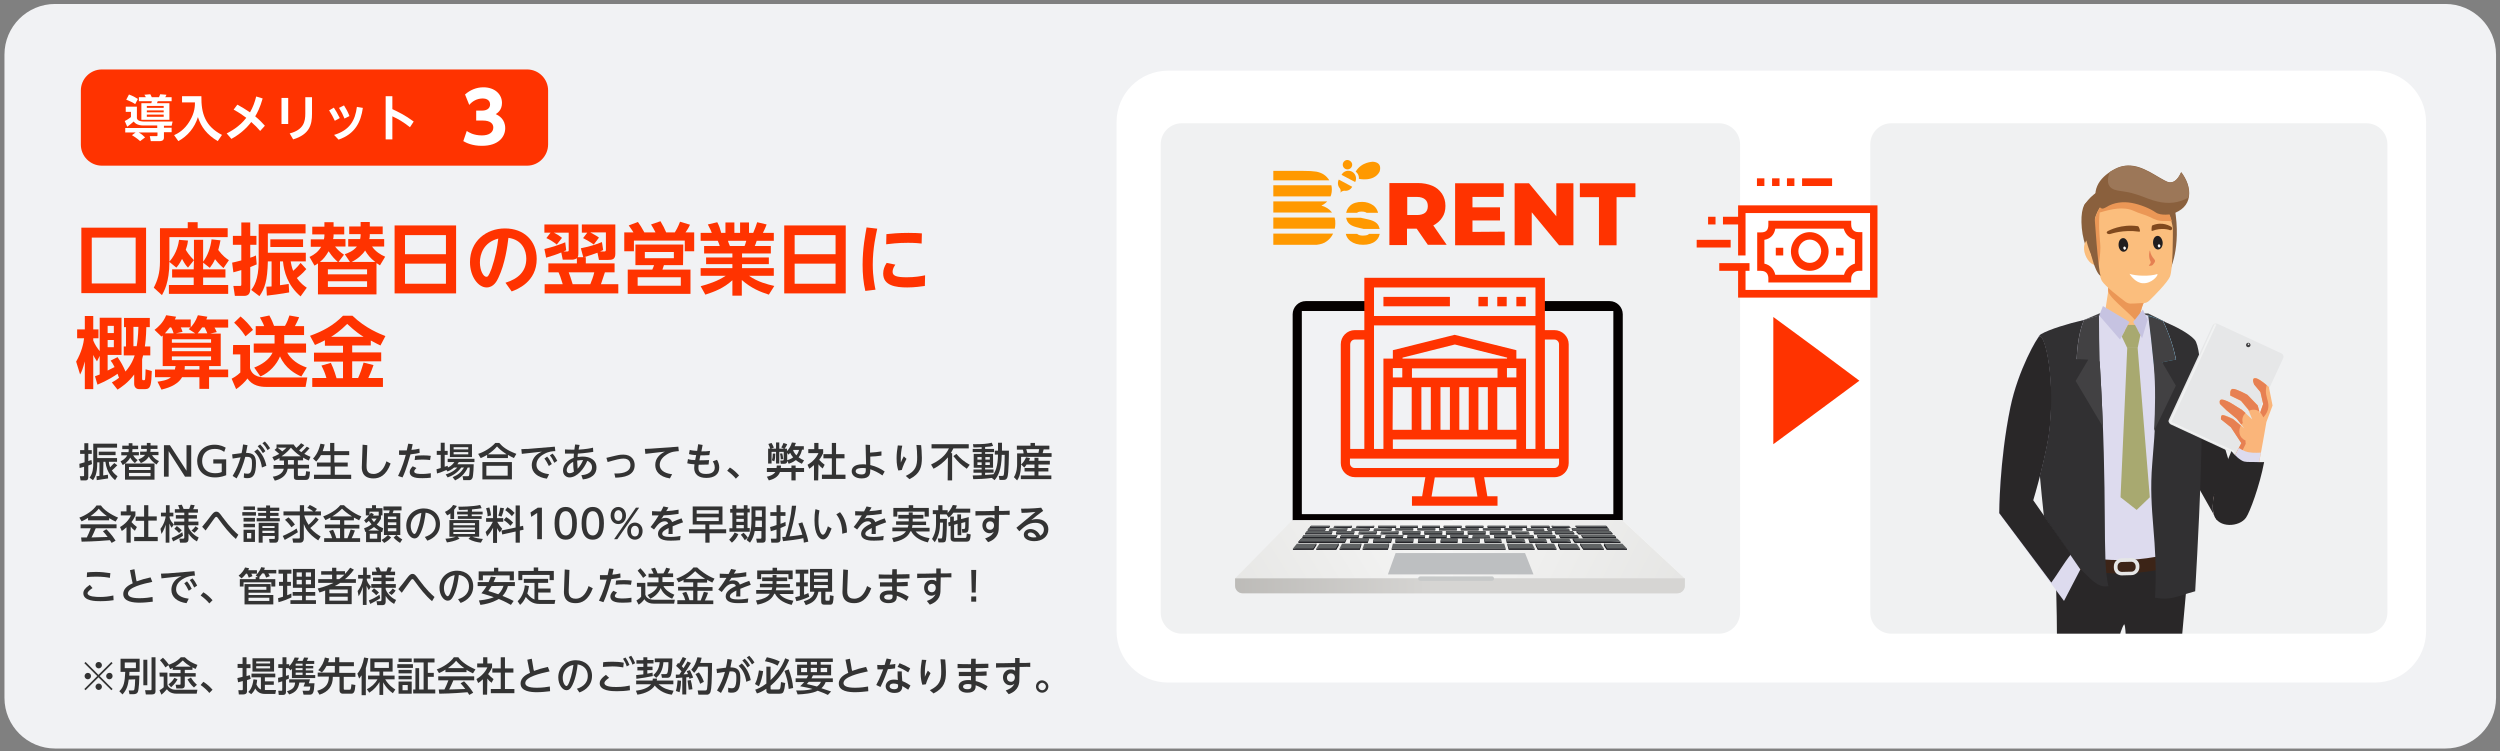 <?xml version="1.0" encoding="utf-8"?>
<!-- Generator: Adobe Illustrator 24.2.0, SVG Export Plug-In . SVG Version: 6.00 Build 0)  -->
<svg version="1.1" id="レイヤー_1" xmlns="http://www.w3.org/2000/svg" xmlns:xlink="http://www.w3.org/1999/xlink" x="0px"
	 y="0px" width="1008px" height="303px" viewBox="0 0 1008 303" style="enable-background:new 0 0 1008 303;" xml:space="preserve">
<rect x="0" y="0" width="1008" height="303" fill="#808080" stroke="none"/>
<style type="text/css">
	.st0{fill:#F1F2F4;}
	.st1{fill:#FFFFFF;}
	.st2{fill:#FF3300;}
	.st3{fill:#333333;}
	.st4{fill:#F0F1F2;}
	.st5{clip-path:url(#SVGID_2_);}
	.st6{fill:#424143;}
	.st7{fill:#292728;}
	.st8{fill:#FBBE7D;}
	.st9{fill:#EB9756;}
	.st10{fill:#3C2418;}
	.st11{fill:#DDDBEE;}
	.st12{fill:#3C2417;}
	.st13{fill:#313032;}
	.st14{fill:#54BAE6;}
	.st15{fill:#E5E6E6;}
	.st16{fill:#C6C3E1;}
	.st17{fill:#A8A970;}
	.st18{fill:#8A603D;}
	.st19{fill:#211E1F;}
	.st20{fill:#80491E;}
	.st21{fill:#9C7758;}
	.st22{fill:#E58052;}
	.st23{fill:#E6E7E8;}
	.st24{fill:#414042;}
	.st25{fill:#F1F2F2;}
	.st26{fill:#FAB57A;}
	.st27{fill:#E78052;}
	.st28{fill:#040000;}
	.st29{fill:url(#SVGID_3_);}
	.st30{fill:url(#SVGID_4_);}
	.st31{fill:#BAB9B6;}
	.st32{opacity:0.4;fill:url(#SVGID_5_);enable-background:new    ;}
	.st33{fill:#BDBFC1;}
	.st34{fill:#15151A;}
	.st35{fill:#606364;}
	.st36{fill:#C7C9C9;}
	.st37{clip-path:url(#SVGID_7_);fill:#FF9900;}
	.st38{clip-path:url(#SVGID_9_);fill:#FF9900;}
	.st39{clip-path:url(#SVGID_11_);fill:#FF9900;}
	.st40{clip-path:url(#SVGID_13_);fill:#FF9900;}
	.st41{clip-path:url(#SVGID_15_);fill:#FF9900;}
	.st42{fill:#FF9900;}
	.st43{clip-path:url(#SVGID_17_);fill:url(#SVGID_18_);}
	.st44{clip-path:url(#SVGID_20_);fill:url(#SVGID_21_);}
	.st45{clip-path:url(#SVGID_23_);fill:#FF9900;}
	.st46{clip-path:url(#SVGID_25_);fill:#FF9900;}
	.st47{clip-path:url(#SVGID_27_);fill:#FF9900;}
</style>
<path class="st0" d="M1.8,82.4V22c0-11.2,9.1-20.4,20.4-20.4H986c11.2,0,20.4,9.1,20.4,20.4v259.4c0,11.2-9.1,20.4-20.4,20.4H22.2
	c-11.2,0-20.4-9.1-20.4-20.4L1.8,82.4"/>
<path class="st1" d="M957.5,275.2H470.9c-11.4,0-20.7-9.3-20.7-20.7V49.2c0-11.4,9.3-20.7,20.7-20.7h486.6
	c11.4,0,20.7,9.3,20.7,20.7v205.3C978.2,265.9,968.9,275.2,957.5,275.2z"/>
<g>
	<g>
		<path class="st2" d="M58.9,118.2H32.8V91.8h26.1V118.2z M54.7,95.8H37v18.5h17.7V95.8z"/>
		<path class="st2" d="M78.2,104.9l-2.4,3c-0.8-0.8-1.3-1.5-2.4-3.5c-1.1,2.1-1.6,2.7-2.3,3.5l-2.8-2.3c0,8.4-2.3,12.1-3,13.4
			l-3.3-3c1.5-2.9,2.5-5.9,2.5-10.5V92h11.2v-2.4h4V92h12.1v3.6H68.3v9.9c3.1-3.5,3.7-7.4,3.9-8.8l3.6,0.3c-0.1,0.9-0.2,1.7-0.9,3.7
			C75.3,101.4,76.2,102.9,78.2,104.9v-8.2h3.7v8.8c1.8-2.3,3-5.6,3.4-9l3.6,0.4c-0.2,0.9-0.4,2.2-0.9,3.9c1.8,2.4,3.2,3.4,4.3,4.1
			l-2.2,3.2c-0.5-0.5-1.7-1.4-3.4-3.6c-0.6,1.4-1.3,2.4-2.1,3.5l-2.7-2.1v2.7h9v3.3h-9v3H92v3.6H68.1v-3.6h10v-3h-8.7v-3.3h8.7
			L78.2,104.9L78.2,104.9z"/>
		<path class="st2" d="M103.5,106.6c-1.2,0.5-1.8,0.8-2.6,1.1v8.8c0,1.5-0.5,2.8-2.4,2.8h-3.8l-0.6-4h2.5c0.5,0,0.7-0.1,0.7-0.5
			v-5.9c-0.5,0.2-2.9,0.8-3.2,0.9l-0.5-3.9c0.9-0.2,1.5-0.3,3.7-0.9v-6.3h-3.4v-3.6h3.4v-5.4h3.6v5.4h2.5v3.6h-2.5v5.2
			c1-0.3,1.5-0.5,2.3-0.9L103.5,106.6z M109.4,105.4H108c-0.2,7.8-1.2,10.9-3.4,14l-3.3-2.5c0.9-1.2,3-4,3-11.5v-15h18.9v3.7H108
			v7.8h15.3v3.5h-6.1c0.2,1.1,0.4,2.2,1,3.8c1.6-1.4,2.5-2.5,3-3.2l2.3,2.5c-0.5,0.6-1.7,2-3.8,3.6c1.5,2.2,3.1,3.3,4,3.9l-2.5,3.5
			c-5.3-4.5-6.7-10-7.1-14.1h-1.2v9.6c2.4-0.3,2.6-0.4,3.5-0.5l0.2,3.4c-2.5,0.5-8.6,1.3-9,1.3l-0.2-3.6c1.1,0,1.5-0.1,2.1-0.1
			v-10.1H109.4z M122.2,99.6H109v-3.1h13.2V99.6z"/>
		<path class="st2" d="M136.5,105.6h4.6l-2.1-3.1c1.1-0.4,3.4-1.2,4.9-3.1h-3.5v-3h4.8c0.1-0.4,0.2-1.1,0.2-1.4v-0.6h-4.6v-3.1h4.6
			v-1.8h3.7v1.8h5.2v3.1h-5.2V95c0,0.5-0.1,1.1-0.2,1.4h6v3H150c1.4,2,3.4,3.3,5.3,4.1l-2.1,3.5c-0.7-0.5-1-0.7-1.4-0.9v12.6h-23.6
			v-12.5c-0.5,0.4-0.7,0.5-1.4,0.9l-2-3.5c2.1-1,3.5-2.1,4.7-4.1h-4.2v-3h5.3c0.1-0.4,0.2-0.9,0.2-1.4v-0.6h-4.9v-3.1h4.9v-1.8h3.7
			v1.8h4.3v3.1h-4.3v0.6c0,0.5-0.1,1-0.2,1.3h5v3h-4.2c1.1,1.4,2.1,2.3,3.6,3.3L136.5,105.6z M136.2,105.6c-1.2-1.1-2.1-1.9-3.7-4.3
			c-1.1,1.9-2.1,3.2-3.5,4.3H136.2z M132.2,108.6v2H148v-2H132.2z M132.2,113.4v2.3H148v-2.3H132.2z M151.3,105.6
			c-2-1.5-3-2.8-4.1-4.6c-0.8,1.4-2.9,3.4-5.4,4.6H151.3z"/>
		<path class="st2" d="M183.9,90.9v27.4h-24.8V90.9H183.9z M163.3,102.5h16.5v-7.7h-16.5V102.5z M163.3,106.3v8.1h16.5v-8.1H163.3z"
			/>
		<path class="st2" d="M203.8,114c5.2-1.6,8.4-4.6,8.4-9.7c0-3.2-1.5-7.6-7.2-8.4c-0.4,3.4-1.4,10.5-4,16c-0.6,1.3-1.9,4-4.8,4
			c-3.4,0-6.7-4.4-6.7-10.2c0-8.5,6.6-13.6,14.1-13.6c7.7,0,12.8,5,12.8,12.3c0,9.3-7.9,12.3-10.1,13.1L203.8,114z M193.5,105.8
			c0,3.3,1.4,5.8,2.6,5.8c0.5,0,0.9-0.1,2.1-3.3c1.6-4.7,2.3-8.8,2.7-12.1C195,97.7,193.5,102.5,193.5,105.8z"/>
		<path class="st2" d="M219.5,100.4c3.4-0.8,5.6-1.6,8.4-2.7l0.4,3.2c-0.5,0.2-0.8,0.4-1.1,0.5h1.4c0.7,0,0.7-0.2,0.7-0.7v-6.9h-6
			c1.4,0.7,2.2,1.2,3.3,2.1l-2.1,2.7c-1.1-0.9-2.8-2-4.2-2.6l1.7-2.2h-2.5v-3.3h13.7v11.8c0,0.8-0.1,1.1-0.3,1.4h3.3v2.5h11.6v3.6
			h-3.9c-0.7,2.2-0.8,2.4-1.6,4.8h7v3.7h-29.7v-3.7h7.3c-0.8-2.7-1.3-4-1.7-4.8h-4.1v-3.6h11.5v-2.1c-0.2,0.2-0.4,0.3-0.8,0.4
			c-0.3,0.1-0.6,0.2-1,0.2h-3.9l-0.6-2.9c-1.3,0.6-4.3,1.6-6.1,2.1L219.5,100.4z M229.3,109.8c0.4,1.1,0.9,2.3,1.6,4.8h7.1
			c0.4-1,1.3-3.2,1.6-4.8H229.3z M234.2,100.1c3-0.6,5.9-1.4,8.5-2.5l0.5,3.2c-0.5,0.3-0.7,0.3-1.3,0.6h1.6c0.7,0,0.8-0.2,0.8-0.8
			v-6.9H238c2.4,1.3,3,1.7,3.5,2.1l-2.1,2.8c-1-0.8-3.3-2.1-4.3-2.6l1.7-2.2h-2.2v-3.3h13.5v11.8c0,2.3-1.2,2.5-3,2.5h-3.6l-0.6-2.9
			c-1.1,0.4-3.6,1.3-5.7,1.9L234.2,100.1z"/>
		<path class="st2" d="M264.3,93.7c-0.7-1.3-1-1.9-1.8-3.2l3.8-1.3c1.2,2.1,1.5,2.6,2.3,4.5h3.5c0.5-0.8,1.2-2,2.1-4.3l4,1.2
			c-0.4,1-1.2,2.3-1.8,3.1h3.5v7.6h-3.8V97h-20.5v4.3h-3.9v-7.6h3.7c-0.2-0.3-0.9-1.5-1.9-2.8l3.7-1.4c0.8,1.1,1.6,2.3,2.6,4.2
			H264.3z M275.4,106.9h-7.7c-0.1,0.3-0.5,1.5-0.6,1.8h11.3v9.8h-25.3v-9.8h9.9c0.4-0.8,0.6-1.4,0.7-1.8h-7.5v-8.3h19.3L275.4,106.9
			L275.4,106.9z M274.5,111.8h-17.4v3.4h17.4V111.8z M271.7,101.6H260v2.5h11.7V101.6z"/>
		<path class="st2" d="M310,118.8c-3.4-1.1-7-2.5-10.9-5.9v6.3h-3.8V113c-3.5,3.2-7.2,4.6-10.9,5.8l-1.9-3.4c3-0.8,6.8-2,10.1-4.2
			h-10.1v-3.1h12.8v-1.6h-10.6v-2.7h10.6v-1.6h-11.4v-3h6.3c-0.1-0.4-0.5-1.6-0.8-2.1h-6.9v-3.2h4.5c-0.2-0.6-0.6-1.5-1.6-3.4
			l3.8-0.9c0.8,1.5,1.1,2.5,1.6,4.3h1.7v-4.2h3.6v4.2h2.3v-4.2h3.6v4.2h1.7c0.6-1.3,1.2-3.1,1.6-4.3l3.8,0.9
			c-0.1,0.3-0.7,1.9-1.5,3.4h4.4v3.2h-6.9c-0.4,1.2-0.5,1.5-0.8,2.1h6.5v3h-11.6v1.6H310v2.7h-10.8v1.6H312v3.1h-10
			c3.5,2.5,7.6,3.5,10.2,4.1L310,118.8z M300.2,99.2c0.2-0.4,0.4-1,0.7-2.1h-7.4c0.1,0.3,0.6,1.8,0.8,2.1H300.2z"/>
		<path class="st2" d="M341,90.9v27.4h-24.8V90.9H341z M320.4,102.5h16.5v-7.7h-16.5V102.5z M320.4,106.3v8.1h16.5v-8.1H320.4z"/>
		<path class="st2" d="M353.7,92.2c-0.5,2.4-1.8,7.8-1.8,14.5c0,5,0.8,8.5,1.1,10.1l-4.1,0.5c-0.8-3.4-1.1-7-1.1-10.5
			c0-6.8,1.1-12.2,1.6-15.1L353.7,92.2z M372.9,115.3c-1.5,0.2-4.1,0.6-7.1,0.6c-4.6,0-9.7-0.7-9.7-5.6c0-1.6,0.5-2.9,1.4-4.3
			l3.5,0.7c-1,1.4-1.1,2.4-1.1,2.9c0,1.6,1.5,2.2,5.7,2.2c3.1,0,5.6-0.4,7.4-0.8L372.9,115.3z M357.4,94.4c1.8-0.2,4.9-0.5,8.9-0.5
			c2.7,0,4.2,0.1,5.4,0.2l-0.1,4.1c-0.8-0.1-2.7-0.3-5.5-0.3c-4.1,0-7.3,0.4-8.8,0.6L357.4,94.4z"/>
		<path class="st2" d="M45.1,154.2c0.9-0.5,1.8-1,2.9-1.9c-0.2-0.4-0.3-0.7-0.6-1.6c-0.9,0.7-4.2,2.8-8.1,4.4l-1-3.4
			c0.7-0.3,1.1-0.4,1.9-0.7v-7.5l-1.1,2.2c-1.1-1.7-1.2-1.9-1.5-2.6v13.8h-3.4v-11.2c-0.8,3-1.2,4-1.9,5.3l-1.6-5.2
			c2.2-3.8,3-7.4,3.2-9.4h-2.8v-3.6h3.1v-5.4h3.4v5.4h2.1v3.6h-2.1v0.9c0.8,1.9,1.4,2.7,2.6,4.3v-13.5H49v15h-5.6v6.3
			c1.4-0.7,2.2-1.1,2.8-1.4c-0.7-1.4-1.1-2-1.6-2.6l2.8-1.4c1.4,2,2.2,3.5,3.2,5.8c2.5-2.9,3.3-5.3,3.7-6.5h-4.4v-3.6h0.9v-7.8H50
			v-3.7h10.4v3.7H59c-0.1,4.2-0.4,6.6-0.6,7.8h2.2v3.6h-2.9c-0.3,1-0.3,1.2-0.4,1.6v7.7c0,0.3,0,0.7,0.4,0.7c0.6,0,0.7,0,0.8-0.4
			c0.1-0.5,0.2-3,0.2-4l2.5,0.7c-0.2,5.4-0.3,7.3-2.7,7.3h-2.4c-1.2,0-2-0.8-2-2.2V151c-2.5,3.4-5.2,5.1-6.7,6.1L45.1,154.2z
			 M43.4,131.4v2.9h2.5v-2.9H43.4z M43.4,137.1v2.9h2.5v-2.9H43.4z M53.8,131.8v7.8h1.3c0.3-1.6,0.6-4.1,0.7-7.8H53.8z"/>
		<path class="st2" d="M89,134.4v13.2h-4.7v1.4H92v3.1h-7.7v4.7h-3.9v-4.7h-7c-2,3.6-6.9,4.6-8.3,5l-1.6-3.2c1.2-0.2,4-0.5,5.4-1.8
			h-6.4V149h8c0.1-0.6,0.2-0.8,0.3-1.4h-5.2v-12.3c-0.2,0.1-0.2,0.2-0.5,0.4l-2.8-2.7c1.2-0.9,3.5-2.8,4.7-5.9l4,0.6
			c-0.3,0.6-0.3,0.8-0.5,1.1h6.4v3.2c0.8-0.9,2-2.4,2.9-4.9l3.8,0.6c-0.2,0.6-0.3,0.8-0.4,1.1H92v3.3h-5.5c0.3,0.6,0.4,0.6,0.9,1.8
			l-2.6,0.6H89V134.4z M70,134.4c-0.2-0.7-0.6-1.8-1-2.4h-0.5c-1.1,1.4-1.7,2-2,2.4H70z M69.3,136.8v1.4h15.8v-1.4H69.3z
			 M69.3,140.2v1.4h15.8v-1.4H69.3z M69.3,143.7v1.5h15.8v-1.5H69.3z M78.7,134.4l-2.6-1.7c0.4-0.3,0.5-0.5,0.7-0.7h-3.9
			c0.4,0.9,0.5,1.1,0.7,1.8l-2.7,0.6L78.7,134.4L78.7,134.4z M80.4,147.6h-5.9c0,0.7,0,0.9-0.1,1.4h6V147.6z M83.6,134.4
			c-0.5-1.2-0.6-1.4-1.1-2.4h-1c-0.9,1.4-1.5,2-1.8,2.4H83.6z"/>
		<path class="st2" d="M94,139.1h6.8v9.3c1,3.8,4.9,3.8,6.7,3.8h16.4l-0.7,3.8h-16c-2,0-5.5-0.4-7.4-3.4c-1,1.3-2.5,2.9-4.6,4.3
			l-1.8-4.2c0.4-0.2,2.1-1.1,3.5-2.5v-7.3h-3L94,139.1L94,139.1z M97,127.6c1.9,1.6,3.6,3.4,5,5.4l-3,2.6c-1.8-2.8-3.5-4.4-4.6-5.5
			L97,127.6z M110.7,138.5v-3.4h-7.6v-3.6h3.4c-0.4-1.2-1.1-2.4-1.7-3.5l3.8-0.8c0.4,0.8,0.9,1.5,1.9,4.2h4.4
			c0.8-1.3,1.5-3.2,1.8-4.2l3.9,0.7c-0.5,1.4-1.4,3-1.7,3.6h3.7v3.6h-8v3.4h8.8v3.7h-7.6c1.7,2.9,4.4,4.8,7.9,6l-2.2,3.6
			c-2.4-1-6.5-3.3-8.6-8.1c-1.3,3.2-4.2,6.5-7.9,8.1l-2.5-3.6c3-1.2,5.9-3,7.4-6h-7.6v-3.7H110.7z"/>
		<path class="st2" d="M131,137.2c-1.7,0.9-2.9,1.4-4,1.9l-2-3.7c5-1.8,9.4-4.1,13.3-8.1h3.8c5.3,5.1,11,7.3,13.3,8.2l-2,3.8
			c-0.8-0.4-1.7-0.8-3.9-2v2H142v2.8h11.7v3.6H142v6.7h2.4c1-2.3,1.4-3.5,2.2-6.2l4,1c-0.5,1.4-1,2.9-2.1,5.2h5.9v3.6h-28.5v-3.6
			h5.7c-0.5-1.8-1-3-2-5l3.8-1.1c1.3,2.6,2.2,5.9,2.3,6.2h2.6v-6.7h-11.7v-3.6h11.7v-2.8H131V137.2z M146.6,135.8
			c-1.5-0.9-3.4-2.2-6.6-5.2c-2.9,2.9-5.3,4.5-6.5,5.2H146.6z"/>
	</g>
</g>
<path class="st0" d="M1.8,79.2"/>
<g>
	<g>
		<path class="st3" d="M32,187c0.5-0.1,1-0.3,2.1-0.6V183h-1.8v-1.5H34v-2.8h1.6v2.8H37v1.5h-1.4v2.9c0.7-0.3,0.9-0.3,1.3-0.4
			l0.2,1.6c-0.4,0.2-0.6,0.3-1.5,0.6v4.6c0,0.6-0.1,1.4-1.1,1.4h-2l-0.3-1.7h1.4c0.3,0,0.3-0.1,0.3-0.2v-3.6
			c-0.6,0.2-1.4,0.4-1.8,0.5L32,187z M41.6,191.7c0.7-0.1,1.3-0.2,1.9-0.3l0.1,1.5c-1.1,0.2-3.4,0.5-4.6,0.7l-0.1-1.6
			c0.4,0,0.8-0.1,1.2-0.1v-5.5h-0.9v0.4c0,4.1-0.9,5.7-1.7,6.8l-1.4-1c1.4-1.8,1.5-4,1.5-5.9v-7.8h9.6v1.6h-8v4.2h8v1.5h-3.3
			c0,0.9,0.3,1.6,0.5,2.2c0.5-0.5,1.4-1.5,1.7-1.7l1.2,0.9c-0.8,0.9-2,1.9-2.2,2.1c0.9,1.3,1.7,1.9,2.3,2.3l-1,1.6
			c-0.8-0.7-3.4-2.9-3.9-7.4h-0.8L41.6,191.7L41.6,191.7z M46.6,182.1v1.4h-6.8v-1.4H46.6z"/>
		<path class="st3" d="M54.4,186.7c-0.4-0.3-1.1-0.9-1.9-2.2c-0.9,1.8-2.5,2.7-3,3l-0.9-1.5c0.6-0.3,1.9-0.9,2.7-2.4h-2.4v-1.3h2.9
			c0.1-0.4,0.1-0.7,0.1-1.2h-2.6v-1.4h2.6v-1h1.5v1h2.3v1.4h-2.3c0,0.4,0,0.7-0.1,1.2H56v1.3h-2.3c0.6,1,1.1,1.4,1.8,1.9L54.4,186.7
			z M62.3,186.9v6.5H50.4v-6.5H62.3z M52,188.3v1.2h8.7v-1.2H52z M52,190.7v1.3h8.7v-1.3H52z M63.1,187.3c-1.5-1.1-2.3-1.8-3.1-3.2
			c-1,1.7-2.7,2.4-3.2,2.6l-1-1.5c0.6-0.2,1.8-0.6,2.7-1.8h-2v-1.3h2.6c0.1-0.3,0.1-0.5,0.1-0.9V181h-2.3v-1.4h2.3v-1h1.5v1h2.8v1.4
			h-2.8v0.3c0,0.3,0,0.4-0.1,0.9h3.3v1.3h-2.6c0.9,1.5,2.1,2.1,2.8,2.4L63.1,187.3z"/>
		<path class="st3" d="M68.5,179.5l6.7,10.3v-10.3h1.9v12.7h-2.5L68,181.9v10.3h-1.9v-12.7H68.5z"/>
		<path class="st3" d="M90.4,182.2c-1.2-0.9-2.4-1.2-3.8-1.2c-3.2,0-5.1,2-5.1,4.9c0,2.3,1.3,4.9,5.3,4.9c1.4,0,2.2-0.3,2.6-0.5
			v-3.4H86v-1.7h5.2v6.4c-0.6,0.2-2.1,0.9-4.5,0.9c-5,0-7.2-3.3-7.2-6.6c0-3.9,2.9-6.6,7-6.6c2.4,0,3.9,0.9,4.5,1.2L90.4,182.2z"/>
		<path class="st3" d="M98.4,190.8c0.3,0.1,0.7,0.2,1.3,0.2c1,0,1.9-0.2,1.9-4.2c0-1.6-0.1-2.6-2-2.6c-0.1,0-0.3,0-0.7,0
			c-0.8,3-1.9,6-3.5,8.7l-1.6-1c1.7-2.8,2.5-5,3.2-7.5c-1.4,0.2-1.7,0.3-3.2,0.5l-0.2-1.7l3.8-0.5c0.3-1.2,0.4-2,0.6-3.5l1.8,0.3
			c-0.3,1.6-0.4,2.1-0.6,3.1c2.9,0,4,1.1,4,4.1c0,4.4-0.9,6.1-3.4,6.1c-0.5,0-1,0-1.5-0.2L98.4,190.8L98.4,190.8z M105.6,188.5
			c-0.4-3-1.6-5.1-3.1-6.4l1.3-1c1.9,1.8,3.1,4.2,3.6,6.7L105.6,188.5z M104.9,179.2c0.9,0.9,1.5,1.7,2.1,2.7l-1,0.8
			c-0.7-1.2-1.2-1.8-2.1-2.8L104.9,179.2z M106.8,178c0.8,0.8,1.3,1.5,2.1,2.7l-1,0.8c-0.7-1.2-1.1-1.8-2.1-2.8L106.8,178z"/>
		<path class="st3" d="M124.8,180.7c-0.3,0.4-0.9,1.1-2.1,2.3c0.6,0.3,1.3,0.7,2.5,1.2l-0.7,1.5c-0.9-0.4-1.4-0.6-2.3-1.2v1.1h-2.1
			v1.8h4.5v1.5h-4.5v2.6c0,0.3,0.1,0.4,0.4,0.4h2.1c0.7,0,0.7-0.4,0.8-1.9l1.6,0.2c-0.2,2.3-0.3,3.3-1.7,3.3h-3.4
			c-0.7,0-1.4-0.1-1.4-1.1V189H116c-0.5,3-3,4.3-5.2,4.8l-0.8-1.6c2.5-0.3,4.2-1.7,4.4-3.2h-4.1v-1.5h4.2v-1.8h-1.8v-1
			c-0.8,0.5-1.3,0.7-2.1,1.1l-0.8-1.5c0.9-0.3,1.5-0.6,2.8-1.3c-0.3-0.3-1.1-0.9-1.9-1.6l0.9-0.8h-0.1v-1.4h6.9
			c0.4,0.6,0.6,0.9,1.1,1.4c0.8-0.7,1.4-1.3,1.9-1.9l1.3,0.8c-0.6,0.7-1.3,1.4-2.1,2.1c0.3,0.3,0.5,0.4,0.9,0.7
			c0.9-0.8,1.6-1.5,2.2-2.2L124.8,180.7z M111.9,180.5c0.9,0.6,1.8,1.4,1.9,1.5c0.8-0.6,1.1-0.9,1.7-1.5H111.9z M121.3,184
			c-1.9-1.2-3.4-2.8-4-3.5c-0.6,0.7-1.5,1.9-3.8,3.5H121.3z M118.5,185.5h-2.4v1.8h2.4V185.5z"/>
		<path class="st3" d="M129.4,183.5c-0.8,1.4-1.5,2.1-1.9,2.6l-1.3-1.2c0.6-0.6,2.1-2.2,3-6l1.7,0.3c-0.1,0.6-0.4,1.6-0.8,2.7h3
			v-3.3h1.7v3.3h6v1.6h-6v3h5.4v1.6H135v3.3h6.6v1.7h-15v-1.7h6.7v-3.3h-5.5v-1.6h5.5v-3L129.4,183.5L129.4,183.5z"/>
		<path class="st3" d="M148.1,179.5l-0.3,8.1c0,1.3-0.1,3.5,2.8,3.5c3,0,4.5-2.8,5.2-5.1l1.7,0.9c-1.8,4.9-4.5,6-6.9,6
			c-4.9,0-4.8-3.8-4.7-5.2l0.3-8.4L148.1,179.5z"/>
		<path class="st3" d="M160.5,191.9c1.7-3.4,2.7-6.9,3.1-8.5c-0.2,0-1.2,0.1-2.7,0v-1.8c0.5,0,0.9,0,1.7,0c0.9,0,1.2,0,1.4,0
			c0.1-0.4,0.5-2.3,0.6-2.7l1.8,0.2c-0.2,0.8-0.2,1-0.5,2.3c1.3-0.1,1.8-0.2,3.2-0.5l0.1,1.7c-0.8,0.2-1.8,0.4-3.7,0.6
			c-0.6,2-1.7,6.2-3.2,9.3L160.5,191.9z M167.9,188.7c-0.3,0.3-0.9,0.9-0.9,1.4c0,1,2.2,1,3.2,1c1.5,0,2.7-0.2,3.5-0.3v1.8
			c-0.9,0.1-1.8,0.2-3.4,0.2c-1.7,0-5.1,0-5.1-2.5c0-0.6,0.2-1.3,1.2-2.3L167.9,188.7z M173.4,185.5c-0.7-0.1-1.7-0.2-2.9-0.2
			c-1.6,0-2.7,0.1-3.3,0.2l0.2-1.7c0.5-0.1,1.7-0.2,3.3-0.2c1.3,0,2.2,0.1,3,0.2L173.4,185.5z"/>
		<path class="st3" d="M183.1,188.5c-1.2,1-2.1,1.4-2.7,1.6l-0.4-0.6c-2,0.9-3,1.2-3.8,1.4l-0.2-1.7c0.4-0.1,1.5-0.4,1.7-0.5v-5.3
			h-1.6v-1.6h1.6v-3.3h1.6v3.3h1.2v1.6h-1.2v4.8c0.7-0.2,0.8-0.3,1.2-0.4l0.1,0.7c1.5-0.7,2.1-1.5,2.6-2.2h-2.7V185h10.8v1.3H185
			c-0.2,0.3-0.3,0.5-0.6,0.9h6.6c0,0.2-0.1,4.5-0.5,5.5c-0.4,0.9-1,0.9-1.5,0.9h-2.2l-0.3-1.6h2.1c0.5,0,0.5-0.2,0.6-0.6
			c0.1-0.7,0.2-2.5,0.2-2.9h-0.8c-1.3,2.9-3.4,4.4-5.1,5.2l-1-1.3c2.1-0.9,3.3-1.8,4.6-3.9H186c-1.8,2.4-3.8,3.4-5.5,4l-0.8-1.2
			c0.9-0.3,2.9-0.9,4.7-2.8L183.1,188.5L183.1,188.5z M181.4,179.1h8.9v5.2h-8.9V179.1z M182.9,180.3v0.9h5.9v-0.9H182.9z
			 M182.9,182.3v0.9h5.9v-0.9H182.9z"/>
		<path class="st3" d="M207.2,184.7c-0.8-0.4-1.4-0.7-2.4-1.3v1.3h-8.4v-1.3c-1,0.6-1.6,0.9-2.6,1.3l-1-1.7c2.5-0.8,5.2-2.5,6.9-4.4
			h1.6c1.4,1.6,3,2.9,6.9,4.4L207.2,184.7z M206.4,186.3v7h-11.9v-7H206.4z M204.7,187.8h-8.6v4h8.6V187.8z M204.3,183.2
			c-2.4-1.6-3.2-2.4-3.9-3.2c-1.1,1.3-2.3,2.3-3.7,3.2H204.3z"/>
		<path class="st3" d="M223.7,180.1l0.2,1.8c-1,0-2.7,0.1-4.6,1.2c-1.5,0.8-3,2.2-3,4.3c0,3,3.6,3.6,5.1,3.8l-0.9,1.8
			c-3.7-0.5-6.1-2.4-6.1-5.4c0-1.9,1-3.5,2.2-4.4c0.5-0.4,1-0.7,1.9-1.1l-8.1,0.9l-0.2-1.9c1.6-0.1,2.6-0.1,2.7-0.1L223.7,180.1z
			 M220.6,184.1c0.8,0.9,1.2,1.7,1.9,3l-1.2,0.8c-0.6-1.2-1-2-1.8-3L220.6,184.1z M222.8,182.9c0.8,0.9,1.3,1.7,1.9,2.9l-1.2,0.8
			c-0.6-1.3-1-2-1.8-3L222.8,182.9z"/>
		<path class="st3" d="M234.4,191.6c1-0.1,4.3-0.4,4.3-3.2c0-1.7-1.4-2.4-1.9-2.6c-1.3,3.2-4.1,6.7-7.2,6.7c-1.2,0-2.6-0.9-2.6-2.8
			c0-2.1,1.6-4.1,4.3-5.1c0-0.9,0.1-1.1,0.1-1.7c-1.1,0-1.2,0-1.6,0c-0.8,0-1.5,0-2,0v-1.7c0.8,0.1,1.9,0.1,3.8,0.1
			c0.1-0.7,0.1-1,0.3-2.1l1.8,0.2c-0.2,0.8-0.3,1.2-0.4,1.9c2.9-0.2,4.7-0.5,5.8-0.8l0.1,1.7c-3.2,0.5-5.8,0.7-6.2,0.7
			c-0.1,0.7-0.1,0.9-0.1,1.4c1-0.2,1.9-0.2,2.1-0.2c2.7,0,5.5,1.2,5.5,4.4c0,4.2-4.5,4.7-5.5,4.8L234.4,191.6z M228.5,189.6
			c0,0.9,0.6,1.2,1.1,1.2c0.8,0,1.5-0.4,1.8-0.6c-0.2-1.4-0.3-2.2-0.3-4C228.6,187.5,228.5,189.3,228.5,189.6z M232.9,189
			c1-1.1,1.6-2.1,2.2-3.5c-0.4,0-1.2,0-2.4,0.2C232.8,186.9,232.8,187.8,232.9,189z"/>
		<path class="st3" d="M248.3,183.7c1.7-0.4,2.4-0.4,3-0.4c3.4,0,4.6,2.3,4.6,4.2c0,4.4-4.5,5-7.8,5.1l-0.4-1.7
			c2.1,0.1,6.5-0.1,6.5-3.4c0-0.8-0.3-2.6-2.8-2.6c-1.3,0-2.9,0.4-6.4,1.4l-0.5-1.7L248.3,183.7z"/>
		<path class="st3" d="M273.5,180.1l0.2,1.8c-1.2,0.1-3.1,0.1-5.1,1.5c-1.1,0.7-2.6,2.1-2.6,4c0,2.8,3.1,3.6,5,3.8l-0.9,1.7
			c-4.4-0.7-5.9-3-5.9-5.4c0-2.7,1.8-4.4,3.9-5.4l-7.9,0.9l-0.2-2c0.7,0,1.7-0.1,2.4-0.1L273.5,180.1z"/>
		<path class="st3" d="M281.5,179.1l1.8,0.3l-0.5,2.6c1.6,0,2,0,3.5-0.2l-0.3,1.7c-1.7,0.1-2.4,0.1-3.6,0.1l-0.4,2
			c0.7,0,2.1,0,3.9-0.1l-0.2,1.8c-1.2,0-2.8,0.1-4,0.1c-0.1,0.5-0.1,1.1-0.1,1.4c0,2.1,1.9,2.3,3.1,2.3c1.3,0,3.5-0.3,3.5-2.6
			c0-1.2-0.6-2.1-0.8-2.5l1.7-0.6c0.5,0.9,0.9,1.9,0.9,3.1c0,2.7-1.9,4.2-5.2,4.2c-3.2,0-4.9-1.5-4.9-4c0-0.1,0-0.6,0.1-1.5
			c-1.9-0.1-2.5-0.3-2.9-0.4l0.3-1.7c0.9,0.3,1.7,0.4,2.9,0.4l0.4-2c-0.5,0-1.8-0.1-2.9-0.4l0.3-1.7c1.1,0.3,1.9,0.3,3,0.4
			L281.5,179.1z"/>
		<path class="st3" d="M294.3,188.5c1.6,1,2.6,2,3.7,3.2l-1.3,1.3c-1-1.2-2-2.1-3.5-3.2L294.3,188.5z"/>
		<path class="st3" d="M314.5,190.3c-0.8,2.2-2.9,3-4.5,3.4l-0.8-1.5c0.6-0.1,2.6-0.6,3.4-1.9h-3.4v-1.6h3.9c0-0.4,0.1-0.6,0.1-1
			h1.7c0,0.3,0,0.6-0.1,1h4.3v-1h1.7v1h3.4v1.6h-3.4v3.4h-1.7v-3.4H314.5z M317.4,182.6v3.1c0,0.6,0,1.3-1.3,1.3h-1.3l-0.2-1.3h1.1
			c0.1,0,0.3-0.2,0.3-0.4v-3.1h-1.8v4.7h-1.3v-4.7h-1.8v4.7h-1.4v-6h3.2v-2.5h1.3v2.5h3.1v1c0.6-0.6,1.6-2,2-3.5l1.6,0.2
			c-0.2,0.5-0.3,0.8-0.5,1.3h3.7v1.4h-0.7c-0.2,0.7-0.5,2-1.4,3.1c1,0.7,1.6,1,2.2,1.2l-0.9,1.4c-0.8-0.4-1.6-0.8-2.4-1.5
			c-1.2,0.9-2.3,1.3-2.9,1.5l-0.7-1.4c0.6-0.2,1.6-0.5,2.5-1.2c-0.8-0.9-1.1-1.6-1.2-1.8c-0.2,0.2-0.4,0.4-0.7,0.7L317.4,182.6z
			 M311.1,178.6c0.6,1,0.8,1.6,0.9,1.9l-1.4,0.5c-0.2-0.7-0.6-1.5-0.8-2L311.1,178.6z M312.6,182.9c0,1.4-0.1,2.1-0.4,3.1l-1-0.4
			c0.3-0.8,0.4-1.8,0.4-2.7L312.6,182.9L312.6,182.9z M315.4,182.8c0.1,0.4,0.3,1.3,0.4,2.3l-1,0.1c0-0.4,0-1.1-0.3-2.3L315.4,182.8
			z M317.4,179.1c-0.1,0.4-0.5,1.1-1.1,1.9l-1.3-0.6c0.4-0.6,0.6-1,0.9-1.8L317.4,179.1z M319.8,181.4
			C319.8,181.5,319.8,181.5,319.8,181.4c0,0.4,0.4,1.2,1.3,2.2c0.7-0.9,0.9-1.6,1.1-2.2H319.8z"/>
		<path class="st3" d="M329.9,193.7h-1.7v-6.2c-1,0.9-1.4,1.2-1.9,1.5l-0.7-1.6c2.1-1.2,3.6-2.9,4.4-4.7h-4.1v-1.6h2.4v-2.5h1.7v2.5
			h1.9v1.6c-0.3,0.6-0.6,1.4-1.6,2.7c0.8,0.9,1.2,1.2,2.2,2l-0.8,1.5c-0.8-0.6-1.2-1-1.7-1.7L329.9,193.7L329.9,193.7z M335.4,178.6
			h1.7v4.5h3.4v1.7h-3.4v6.6h3.8v1.7h-9.5v-1.7h4v-6.6H332v-1.7h3.4V178.6z"/>
		<path class="st3" d="M355.4,183.7c-2,0.3-2.6,0.3-4.5,0.4v3.4c2.5,0.6,4.2,1.5,5.8,2.6l-0.9,1.6c-1.7-1.2-3.2-1.9-4.9-2.5
			c0,1.6,0,3.7-3.5,3.7c-2.4,0-4-1.2-4-2.9c0-1,0.6-2.8,4.4-2.8c0.7,0,1.1,0,1.4,0.1l-0.2-8l1.8,0.1v3.1c2.1-0.1,3.1-0.3,4.6-0.5
			L355.4,183.7z M347.6,188.7c-0.4,0-2.6,0-2.6,1.3c0,0.9,1.2,1.3,2.3,1.3c1.8,0,1.8-0.8,1.8-2.5
			C348.7,188.7,348.1,188.7,347.6,188.7z"/>
		<path class="st3" d="M363.8,179.7c-0.4,1.7-0.6,3.5-0.6,5.3c0,0.6,0,1.1,0,1.5c0.5-1.1,0.6-1.4,1.2-2.5l1.1,1
			c-0.5,0.9-1.4,2.8-1.9,4.5l-1.4,0.2c-0.3-0.9-0.7-2.4-0.7-4.9c0-1.8,0.2-3.4,0.5-5.2L363.8,179.7z M371.4,179.5
			c0.1,1,0.3,3.3,0.3,5.1c0,3.6-0.6,6.4-5,8.6l-1.5-1.3c4.1-2,4.6-4.1,4.6-7.6c0-1.7-0.1-3.1-0.3-4.9L371.4,179.5L371.4,179.5z"/>
		<path class="st3" d="M382.2,184.4c-1.6,1.9-3.6,3.5-5.8,4.6l-1-1.7c5.1-2.4,6.6-5.2,7.2-6.5h-7v-1.7h15v1.7h-6.2
			c-0.2,0.4-0.5,1-1,1.9h0.5v11h-1.8L382.2,184.4L382.2,184.4z M385.6,183c1.6,1.9,3.1,3.1,5.4,4.4l-1.2,1.6
			c-2.4-1.7-3.4-2.6-5.4-5.1L385.6,183z"/>
		<path class="st3" d="M399.9,192.7c-2.9,0.4-5.5,0.5-7.5,0.5l-0.2-1.5c0.9,0,1.9,0,3.6-0.1v-1h-3.3v-1.3h3.3v-0.7h-3.2V183h3.2
			v-0.7h-3.6V181h3.6v-0.7c-1.5,0.1-2.5,0.1-3.3,0.1l-0.2-1.3c4.1,0,5.4-0.1,7.6-0.6l0.5,1.3c-0.6,0.2-1.4,0.3-3.2,0.4v0.8h3.6v1.3
			h-3.6v0.7h3.2v5.6h-3.2v0.7h3.4v1.3h-3.4v0.9c1.6-0.1,2.5-0.2,3.4-0.3c0.7-1.2,1.7-2.9,1.8-7.9h-1.3v-1.6h1.3v-3.2h1.6v3.2h2.8
			c0,1.9-0.1,9.3-0.6,10.7c-0.4,1.1-1.1,1.1-1.7,1.1H403l-0.3-1.6h1.3c0.6,0,0.7-0.3,0.7-0.4c0.3-0.9,0.4-6.9,0.4-8.1h-1.2
			c-0.1,6.3-1.6,8.7-2.9,10.2L399.9,192.7z M394.1,184.3v1h1.7v-1H394.1z M394.1,186.4v1.1h1.7v-1.1H394.1z M397.3,184.3v1h1.8v-1
			H397.3z M397.3,186.4v1.1h1.8v-1.1H397.3z"/>
		<path class="st3" d="M409.8,179.7h5.7v-1.1h1.8v1.1h5.8v1.5h-2.3c-0.1,0.6-0.4,1.3-0.4,1.5h3.6v1.5h-12.3v2.9c0,0.5,0,4.6-1.6,6.6
			l-1.3-1.3c1.3-2,1.3-4.7,1.3-5.1v-4.5h2.6c0-0.5-0.1-1-0.3-1.5H410v-1.6H409.8z M414,187.2c-0.5,0.7-0.7,1-1,1.3l-1.3-1.2
			c1.1-1,1.7-2.2,2-2.9l1.6,0.3c-0.1,0.4-0.2,0.7-0.4,1.1h2.2v-1.2h1.6v1.2h4.6v1.5h-4.6v1.4h4v1.4h-4v1.6h5.2v1.5h-12.3v-1.5h5.5
			v-1.6h-4v-1.4h4v-1.4H414V187.2z M413.8,181.1c0.1,0.3,0.3,1.2,0.4,1.5h4.5c0.1-0.5,0.2-1,0.3-1.5H413.8z"/>
		<path class="st3" d="M35.5,208.8c-1.2,0.8-2,1.1-2.6,1.4l-0.9-1.5c2.6-0.9,5.6-2.9,6.9-4.9h1.8c1.2,1.8,3.8,3.6,6.9,4.9l-1,1.6
			c-0.7-0.3-1.6-0.8-2.6-1.4v0.9h-8.5C35.5,209.8,35.5,208.8,35.5,208.8z M45,218.9c-0.2-0.4-0.3-0.5-0.7-1.1
			c-2.2,0.2-5.8,0.5-11.4,0.6l-0.2-1.7c0.3,0,1.8,0,2.3,0c0.4-0.8,1.2-2.5,1.6-3.7h-4.1v-1.6H47v1.6h-8.4c-0.5,1.3-1.2,2.7-1.7,3.7
			c3-0.1,3.3-0.1,6.5-0.2c-0.8-1-1.2-1.6-1.9-2.3l1.4-0.8c0.5,0.5,2.3,2.3,3.7,4.6L45,218.9z M43.1,208.1c-1.7-1.2-3-2.6-3.3-3
			c-0.6,0.8-1.5,1.7-3.3,3H43.1z"/>
		<path class="st3" d="M52.7,218.8H51v-6.2c-1,0.9-1.4,1.2-1.9,1.5l-0.7-1.6c2.1-1.2,3.6-2.9,4.4-4.7h-4.1v-1.6H51v-2.5h1.7v2.5h1.9
			v1.6c-0.3,0.6-0.6,1.4-1.6,2.7c0.8,0.9,1.2,1.2,2.2,2l-0.8,1.5c-0.8-0.6-1.2-1-1.7-1.7C52.7,212.3,52.7,218.8,52.7,218.8z
			 M58.1,203.7h1.7v4.5h3.4v1.7h-3.4v6.6h3.8v1.7h-9.5v-1.7h4V210h-3.4v-1.7h3.4V203.7z"/>
		<path class="st3" d="M64.7,213.2c1.6-2,2.1-4.5,2.1-5h-1.9v-1.5h2v-3h1.5v3h1.5v1.5h-1.5v0.6c0.4,1.3,1.1,2,1.7,2.7l-0.9,1.3
			c-0.4-0.6-0.5-0.8-0.9-1.7v7.7h-1.5v-7.3c-0.1,0.4-0.7,2.4-1.7,3.8L64.7,213.2z M73.8,216c-0.9,0.7-2.6,1.6-4,2.3l-0.6-1.4
			c1.7-0.7,2.6-1.1,4.3-2.3L73.8,216z M79.4,218.3c-1.6-0.9-2.6-1.9-3.4-3.2v2.3c0,0.8-0.3,1.4-1.4,1.4h-2l-0.3-1.6h1.4
			c0.4,0,0.6-0.1,0.6-0.6v-4.8h-4.1v-1.5h4.1v-1.2h-3.4v-1.4h3.4v-1h-3.8v-1.4h1.9c-0.3-1-0.4-1.2-0.6-1.6l1.5-0.2
			c0.4,0.8,0.7,1.6,0.7,1.7h2.3c0.1-0.3,0.4-1.1,0.6-1.7l1.6,0.2c-0.2,0.6-0.4,1.2-0.6,1.6h1.9v1.4H76v1h3.4v1.4H76v1.2h4v1.5h-4.1
			v0.5c0.2,0.9,1.7,3.4,4.2,4.4L79.4,218.3z M72.2,214.9c-0.4-0.5-1.3-1.3-1.9-1.7l1-1.1c0.4,0.3,1.4,1.1,2,1.7L72.2,214.9z M80,213
			c-0.5,0.8-1,1.3-1.6,1.8l-1.2-0.9c0.1-0.1,1-0.7,1.6-1.7L80,213z"/>
		<path class="st3" d="M95.1,217.3c-2.7-2.3-4.9-5.2-6.8-7.8c-0.6-0.9-0.8-1.1-1.1-1.1c-0.3,0-0.6,0.3-1.2,1.2
			c-0.5,0.7-3,4.1-3.1,4.3l-1.4-1.5c1.2-1.4,2.4-2.9,3.5-4.4c0.8-1,1.3-1.7,2.2-1.7c0.9,0,1.3,0.5,2.6,2.3c3.1,4.2,5.3,6.2,6.3,7
			L95.1,217.3z"/>
		<path class="st3" d="M103.2,206.5v1.4h-5.5v-1.4H103.2z M102.8,204.2v1.4h-4.6v-1.4H102.8z M102.8,208.8v1.5h-4.6v-1.5H102.8z
			 M102.8,211.2v1.4h-4.6v-1.4H102.8z M102.8,213.6v4.9h-4.6v-4.9H102.8z M101.3,214.9h-1.7v2.2h1.7V214.9z M112.8,208.9v1.3h-9.3
			v-1.3h3.8V208h-3.2v-1.2h3.2V206h-3.5v-1.3h3.5v-0.9h1.6v0.9h3.7v1.3h-3.7v0.8h3.4v1.2h-3.4v0.9H112.8z M112.2,217.6
			c0,0.6-0.3,1.2-1.2,1.2h-2.3l-0.2-1.5h1.8c0.5,0,0.5-0.1,0.5-0.4v-0.8h-4.9v2.7h-1.6v-8h8v6.8H112.2z M110.7,212.1h-4.9v0.8h4.9
			V212.1z M110.7,214h-4.9v0.9h4.9V214z"/>
		<path class="st3" d="M120.1,214.6c-1.2,0.8-3.7,2.2-5.3,3.1l-0.8-1.6c1.7-0.7,4.5-2.2,5.6-3L120.1,214.6z M128.5,209.5
			c-1,1.3-2.2,2.4-3.4,3.4c1.6,1.8,3.2,2.8,4.2,3.4l-1,1.6c-4.2-2.8-5.2-5-5.8-6.6v5.9c0,0.9-0.5,1.6-1.5,1.6h-2.8l-0.3-1.7h2.6
			c0.4,0,0.4-0.2,0.4-0.4v-8.9h-6.6v-1.6h6.6v-2.5h1.7v2.5h3.7c-1.1-0.9-2-1.3-2.4-1.4l1-1.2c1.4,0.6,2.7,1.5,2.9,1.6l-0.8,1h2.4
			v1.6h-6.7c0,0.4,0.6,2.1,1.7,3.8c1.1-0.9,2.1-2,2.9-3.1L128.5,209.5z M116.3,208.6c0.8,0.6,2,2,2.6,2.9l-1.4,1.1
			c-0.7-1.1-1.6-2.1-2.6-3L116.3,208.6z"/>
		<path class="st3" d="M133.2,208.7c-0.8,0.5-1.4,0.7-2,1l-0.9-1.5c2.6-0.9,5.5-2.7,6.9-4.5h1.5c0.7,0.8,4.1,3.5,7,4.5l-0.9,1.6
			c-0.4-0.2-0.9-0.5-2.1-1.1v1.1h-3.9v1.8h6.1v1.5h-6.1v3.9h1.3c0.3-0.6,0.9-2.3,1.3-3.5l1.7,0.4c-0.5,1.5-0.7,1.8-1.3,3.1h3.4v1.5
			h-14.5V217h3.2c-0.3-1.1-0.5-1.6-1.2-2.9l1.6-0.5c0.7,1.4,1.2,3.1,1.3,3.4h1.5v-4H131v-1.5h6.1v-1.8h-3.9L133.2,208.7L133.2,208.7
			z M141.9,208.2c-2.1-1.3-3.4-2.5-4-3.1c-1.2,1.2-2.3,2.1-3.9,3.1H141.9z"/>
		<path class="st3" d="M153.6,209.2c-0.7,1.2-1.1,1.7-1.7,2.3c1,0.8,1.6,1.1,2.6,1.5l-0.4,1.6c-0.3-0.1-0.4-0.1-0.5-0.2v4.2h-6v-4.2
			c-0.1,0-0.1,0-0.3,0.1l-0.5-1.5c1.5-0.5,2.2-1,3-1.6c-0.6-0.7-0.8-1-1.1-1.4c-0.4,0.4-0.7,0.6-1.1,0.9l-0.8-1.1
			c1.1-0.8,1.8-1.8,2-2h-1.3v-2.9h2.5v-1.2h1.6v1.2h2.6v2.9h-0.6V209.2z M152.8,213.9c-0.7-0.4-1.1-0.7-2-1.4
			c-0.9,0.7-1.4,1-2.3,1.4H152.8z M152.7,207.8v-1.5H149v1.3c0.3-0.4,0.4-0.6,0.5-0.9l1.2,0.6c-0.1,0.3-0.2,0.4-0.3,0.6h2.3V207.8z
			 M152.1,215.2h-3v2h3V215.2z M149.7,209.1c0.4,0.6,0.7,0.9,1.1,1.4c0.5-0.6,0.8-1,1.1-1.4H149.7z M153.8,217.7
			c0.8-0.4,1.7-1,2.6-2l1.3,1c-0.9,1-1.5,1.5-2.8,2.2L153.8,217.7z M161.9,205.8h-3.2c-0.1,0.3-0.1,0.4-0.4,1.1h3.1v8.8h-6.6v-8.8h2
			c0.1-0.3,0.3-0.7,0.3-1.1h-2.5v-1.6h7.3L161.9,205.8L161.9,205.8z M159.8,208.3h-3.4v1h3.4V208.3z M159.8,210.6h-3.4v1.1h3.4
			V210.6z M159.8,213h-3.4v1.2h3.4V213z M159.8,215.7c1.1,1,1.7,1.4,2.4,1.8l-0.9,1.4c-1.4-0.9-2.2-1.7-2.6-2.1L159.8,215.7z"/>
		<path class="st3" d="M171.3,216.5c2.9-0.9,4.4-2.7,4.4-5.2c0-2.1-1.2-4.2-4.1-4.6c-0.2,1.8-0.7,5.5-2.1,8.3
			c-0.8,1.7-1.6,2.1-2.4,2.1c-1.6,0-3.3-2.2-3.3-5.2c0-4,3.1-6.9,7.1-6.9c3.7,0,6.5,2.5,6.5,6.3c0,4.8-4.2,6.4-5.1,6.7L171.3,216.5z
			 M165.6,212c0,1.9,0.9,3.3,1.5,3.3c0.5,0,0.9-1,1.2-1.8c1-2.6,1.4-5.4,1.6-6.7C166.4,207.5,165.6,210.4,165.6,212z"/>
		<path class="st3" d="M183.2,209.3h-1.6V207c-0.5,0.4-0.8,0.6-1.3,0.8l-0.9-1.4c1.5-0.7,2.7-1.7,3.3-2.8l1.5,0.4
			c-0.3,0.5-0.4,0.7-1.1,1.5v3.8H183.2z M193.9,218.8c-1.7-0.2-3.1-0.5-5-1.5l0.8-0.9h-5.2l0.8,0.8c-2,1-3.8,1.3-5.1,1.5l-0.6-1.5
			c1.9-0.1,3.1-0.4,4.2-0.8h-2.6v-6.7h12v6.7h-2.8c1.6,0.6,3,0.8,4.3,0.9L193.9,218.8z M191.5,210.9h-8.7v0.9h8.7V210.9z
			 M191.5,212.7h-8.7v0.9h8.7V212.7z M191.5,214.5h-8.7v0.8h8.7V214.5z M190.2,206.3h4.4v1.1h-4.4v0.7h4v1.1h-9.6v-1.1h4v-0.7h-4.3
			v-1.1h4.3v-0.8c-1.2,0.1-1.9,0.1-3.6,0.1l-0.2-1.3c1.2,0,5.7,0,8.8-0.7l0.6,1.3c-1,0.2-1.8,0.3-3.9,0.5v0.9H190.2z"/>
		<path class="st3" d="M198.8,212.8c-1,1.9-1.9,2.9-2.4,3.5l-0.6-1.8c0.6-0.6,1.8-1.8,2.9-4.1H196v-1.5h2.8v-5.1h1.6v5.1h2.5v1.5
			h-2.4c0.7,1.3,1.3,2,2,2.8l-1,1.5c-0.5-0.8-0.9-1.2-1.1-1.8v6h-1.6V212.8z M197.3,204.6c0.3,0.9,0.6,2.3,0.7,3.2l-1.4,0.4
			c0-1.4-0.4-2.6-0.6-3.3L197.3,204.6z M203.2,204.9c-0.1,0.8-0.5,2.3-1,3.4l-1.3-0.4c0.2-0.4,0.5-1.3,0.8-3.2L203.2,204.9z
			 M207.9,212.7v-8.9h1.7v8.5l1.3-0.3l0.2,1.6l-1.5,0.3v4.9h-1.7v-4.5l-5.4,1.2l-0.3-1.6L207.9,212.7z M204.1,208.5
			c1.1,0.6,2.1,1.5,2.8,2.2l-1.1,1.3c-0.9-1-1.6-1.6-2.7-2.3L204.1,208.5z M204.6,204.5c1.4,0.8,2.1,1.5,2.9,2.3l-1.1,1.3
			c-0.7-0.8-1.5-1.6-2.7-2.4L204.6,204.5z"/>
		<path class="st3" d="M216.8,204.7h1.7v12.7h-1.9v-10.6l-2.4,1.6l-0.3-1.8L216.8,204.7z"/>
		<path class="st3" d="M223.6,211c0-1.2,0-6.6,4.5-6.6s4.5,5.4,4.5,6.6c0,1.2,0,6.6-4.5,6.6S223.6,212.2,223.6,211z M230.7,211
			c0-2.5-0.5-4.9-2.6-4.9s-2.6,2.4-2.6,4.9c0,2.6,0.5,4.9,2.6,4.9S230.7,213.4,230.7,211z"/>
		<path class="st3" d="M234.5,211c0-1.2,0-6.6,4.5-6.6s4.5,5.4,4.5,6.6c0,1.2,0,6.6-4.5,6.6S234.5,212.2,234.5,211z M241.6,211
			c0-2.5-0.5-4.9-2.6-4.9s-2.6,2.4-2.6,4.9c0,2.6,0.5,4.9,2.6,4.9S241.6,213.4,241.6,211z"/>
		<path class="st3" d="M249.3,204.4c1.6,0,3.1,1.3,3.1,3.5c0,2.1-1.4,3.4-3.1,3.4s-3.1-1.3-3.1-3.4
			C246.2,205.7,247.7,204.4,249.3,204.4z M256.4,204.7h1.3l-8.8,12.7h-1.3L256.4,204.7z M249.3,210c0.7,0,1.6-0.5,1.6-2.1
			s-0.9-2.2-1.6-2.2c-0.7,0-1.6,0.6-1.6,2.2S248.6,210,249.3,210z M256,210.7c1.6,0,3.1,1.3,3.1,3.4c0,2.1-1.4,3.5-3.1,3.5
			c-1.7,0-3.1-1.3-3.1-3.5C252.9,212,254.4,210.7,256,210.7z M256,216.3c0.7,0,1.6-0.5,1.6-2.2c0-1.6-0.9-2.1-1.6-2.1
			c-0.7,0-1.6,0.6-1.6,2.1C254.4,215.8,255.3,216.3,256,216.3z"/>
		<path class="st3" d="M269.5,204.6c-0.2,0.4-0.6,1.1-0.9,1.5c1.7-0.1,3.4-0.3,5-0.6v1.7c-2.8,0.4-3.8,0.5-6,0.6
			c-0.3,0.5-0.6,1-1,1.5c0.4-0.3,0.8-0.5,1.8-0.5c0.6,0,2,0.1,2.6,1.7c1.6-0.7,2.8-1.2,3.8-1.5l0.6,1.6c-1.5,0.5-2.7,1-4.2,1.6
			c0,1.1,0,2.7,0,3.1h-1.7c0.1-0.8,0.1-1.4,0.1-2.4c-1.4,0.7-2.6,1.4-2.6,2.3c0,0.9,1,1.3,3.3,1.3c1.9,0,3.5-0.3,4.1-0.4l-0.2,1.7
			c-1.2,0.1-2.4,0.2-3.7,0.2c-1.4,0-5.2,0-5.2-2.8c0-2,2.3-3.3,4.1-4.1c-0.2-0.7-0.7-0.9-1.4-0.9c-1.9,0-3,1.6-4.3,3.3l-1.4-1
			c1.6-1.9,2.8-3.9,3.3-4.7c-1,0-1.5,0-2.7,0v-1.7c0.6,0,1.6,0.1,2.5,0.1h1.1c0.5-1,0.7-1.3,1-2L269.5,204.6z"/>
		<path class="st3" d="M292.9,215h-6.8v3.8h-1.7V215h-6.6v-1.6h6.6v-1.9h-5.1v-7.3h12v7.3H286v1.9h6.8v1.6H292.9z M289.8,205.7h-8.9
			v1.4h8.9V205.7z M289.8,208.6h-8.9v1.5h8.9V208.6z"/>
		<path class="st3" d="M297.7,215.4c-0.6,1.4-1.6,2.6-2.6,3.4l-1.1-1.2c0.9-0.8,1.8-2,2.2-2.9L297.7,215.4z M295.4,203.7h1.5v1.4h3
			v-1.4h1.5v1.4h0.9v1.5h-0.9v6.3h0.9v1.5h-8.2V213h1.2v-6.3h-0.9v-1.5h0.9v-1.5H295.4z M296.9,206.7v1.1h3v-1.1H296.9z
			 M296.9,209.2v1.2h3v-1.2H296.9z M296.9,211.7v1.3h3v-1.3H296.9z M299.8,214.8c0.3,0.3,1.1,1,1.7,2l-1.2,1
			c-0.3-0.5-1.1-1.7-1.6-2.2L299.8,214.8z M307.2,214.1h-2.9c-0.2,1.6-0.9,3.3-1.9,4.7l-1.4-1.1c1.1-1.6,2-3.1,2-8.3v-5.2h5.7v13.3
			c0,1.3-0.9,1.3-1.4,1.3h-2.1l-0.3-1.6h1.6c0.4,0,0.5-0.1,0.5-0.5v-2.6H307.2z M304.6,209.9l-0.1,2.6h2.7v-2.6H304.6z M304.6,205.8
			v2.6h2.6v-2.6H304.6z"/>
		<path class="st3" d="M310.5,212.5c0.2,0,2.2-0.6,2.6-0.8V208h-2.5v-1.5h2.5v-2.8h1.6v2.8h2v1.5h-2v3.2c1.3-0.4,1.6-0.6,2-0.8
			l0.1,1.6c-0.4,0.2-0.9,0.4-2.1,0.9v4.5c0,1.4-1,1.4-1.6,1.4H311l-0.2-1.6h1.8c0.4,0,0.5,0,0.5-0.3v-3.4c-1.2,0.4-1.7,0.5-2.3,0.7
			L310.5,212.5z M321,203.9c-0.4,4.2-1.9,10-2.7,12.4c1.6-0.2,3.7-0.4,5.2-0.7c-0.3-1.1-0.7-2.4-1.6-4.5l1.6-0.5
			c0.5,1.3,2.1,5.7,2.4,7.8l-1.8,0.4c0-0.5-0.1-1.1-0.2-1.8c-2,0.5-6.2,1-8.2,1.2l-0.3-1.7c0.4,0,0.8,0,1.3,0
			c1.3-4.1,2.2-8.3,2.6-12.6L321,203.9z"/>
		<path class="st3" d="M330.4,205.8c-0.2,0.9-0.4,2.4-0.4,4.3c0,3.6,1,5.5,1.8,5.5c0.9,0,1.6-2.1,2-3.4l1.5,0.9
			c-0.4,1.1-0.9,2.2-1.3,2.9c-0.4,0.6-1.1,1.5-2.1,1.5c-1.6,0-3.5-2.1-3.5-7.7c0-1.6,0.1-3,0.4-4.5L330.4,205.8z M339.6,215.2
			c0-3.9-1.2-6.4-2.4-7.8l1.5-0.9c1.4,1.7,2.8,4.3,2.8,8.2L339.6,215.2z"/>
		<path class="st3" d="M351.4,204.6c-0.2,0.4-0.6,1.1-0.9,1.5c1.7-0.1,3.4-0.3,5-0.6v1.7c-2.8,0.4-3.8,0.5-6,0.6
			c-0.3,0.5-0.6,1-1,1.5c0.4-0.3,0.8-0.5,1.8-0.5c0.6,0,2,0.1,2.6,1.7c1.6-0.7,2.8-1.2,3.8-1.5l0.6,1.6c-1.5,0.5-2.7,1-4.2,1.6
			c0,1.1,0,2.7,0,3.1h-1.7c0.1-0.8,0.1-1.4,0.1-2.4c-1.4,0.7-2.6,1.4-2.6,2.3c0,0.9,1,1.3,3.3,1.3c1.9,0,3.5-0.3,4.1-0.4l-0.2,1.7
			c-1.2,0.1-2.4,0.2-3.7,0.2c-1.4,0-5.2,0-5.2-2.8c0-2,2.3-3.3,4.1-4.1c-0.2-0.7-0.7-0.9-1.4-0.9c-1.9,0-3,1.6-4.3,3.3l-1.4-1
			c1.6-1.9,2.8-3.9,3.3-4.7c-1,0-1.5,0-2.7,0v-1.7c0.6,0,1.6,0.1,2.5,0.1h1.1c0.5-1,0.7-1.3,1-2L351.4,204.6z"/>
		<path class="st3" d="M368,209.2v1.1h5.4v1.4h-5.5c0,0.4-0.1,0.7-0.2,1.1h7.1v1.5h-5.6c1.3,1.7,3.7,2.4,5.6,2.7l-0.7,1.7
			c-3.8-0.9-5.9-2.8-6.7-4.5h-0.3c-0.6,1.2-1.7,3.4-6.8,4.4l-0.6-1.7c1-0.2,3.1-0.5,4.7-1.7c0.4-0.3,0.7-0.8,0.9-1h-5.5v-1.5h6.2
			c0.1-0.3,0.2-0.6,0.3-1.1h-5v-1.4h5.1v-1.1h-4.2v-1.5h4.2v-1h1.6v1h4.3v1.5H368V209.2z M366.4,203.7h1.8v1.1h6.3v3.5h-1.7v-2h-11
			v2h-1.6v-3.5h6.2L366.4,203.7L366.4,203.7z"/>
		<path class="st3" d="M381.6,207.4H379v1.8h2.8c0,1.8-0.1,7.1-0.4,8.5c-0.2,0.9-0.5,1-1.7,1h-1.3l-0.3-1.6h1.3c0.2,0,0.4,0,0.4-0.2
			c0.3-0.6,0.4-5.3,0.4-6.2H379v0.7c0,2.1-0.4,4.7-2.1,7.2l-1.1-1.3c0.5-0.9,1.6-2.7,1.6-5.9v-4.1h-1.3v-1.6h2.2v-2h1.7v2h2.1v1.1
			c0.1-0.1,1.3-1.3,2.1-3.2l1.6,0.2c-0.1,0.4-0.2,0.8-0.5,1.3h5.9v1.6h-6.8c-0.7,1-1.4,1.6-1.9,2L381.6,207.4L381.6,207.4z
			 M383.1,210.4v-2.1h1.5v1.8l1.4-0.4v-2.3h1.5v1.9l3.1-0.8c0,3.9,0,5.1-0.3,5.7c-0.1,0.4-0.6,0.6-1.3,0.6h-1l-0.2-1.5h0.8
			c0.3,0,0.4-0.1,0.5-0.3s0.1-2.1,0.1-2.5l-1.6,0.4v4.9h-1.5v-4.6l-1.4,0.4v4.9c0,0.3,0.1,0.4,0.5,0.4h3.9c0.5,0,0.6-0.1,0.7-1.8
			l1.6,0.4c-0.2,2.6-0.6,2.9-1.9,2.9h-4.7c-0.9,0-1.5-0.4-1.5-1.4v-5l-0.8,0.2l-0.2-1.5L383.1,210.4z"/>
		<path class="st3" d="M402.7,212.7c0,1.4-0.1,4.4-4.3,5.9l-1.2-1.5c2.6-0.9,3.1-2,3.5-2.7c-0.5,0.4-1.1,0.6-1.7,0.6
			c-1.5,0-2.9-1.2-2.9-3.2s1.5-3.2,3.1-3.2c1.1,0,1.4,0.3,1.8,0.6v-1.5l-4.7,0.1c-1.4,0-1.9,0-3,0.1v-1.8c1.2,0,2.2,0,3,0l4.7-0.1
			v-2h1.8v2h1.4c0.4,0,1.8,0,2.9-0.1v1.7c-0.8,0-2.1-0.1-2.9,0h-1.4L402.7,212.7z M399.2,210.2c-0.9,0-1.6,0.7-1.6,1.7
			c0,1.1,0.7,1.7,1.6,1.7c1,0,1.6-0.8,1.6-1.7C400.8,210.7,400,210.2,399.2,210.2z"/>
		<path class="st3" d="M409.8,212.8l7.7-6.4c-2.5,0.3-4.3,0.4-5.6,0.4l-0.2-1.7c1.1,0,4.7,0,8.1-0.4l0.8,1.3c-1.5,1-3.2,2.4-4.8,3.7
			c0.5-0.2,1.2-0.4,2.3-0.4c2.8,0,4.6,1.7,4.6,4.1c0,3-2.5,4.8-5.7,4.8c-2,0-4.2-0.8-4.2-2.6c0-1.4,1.2-2.3,2.7-2.3
			c1.4,0,3.1,0.9,3.9,2.7c0.4-0.2,1.5-0.9,1.5-2.5c0-1.4-1-2.7-3.4-2.7c-2.8,0-4.4,1.4-6.5,3.4L409.8,212.8z M415.5,214.7
			c-0.7,0-1.1,0.4-1.1,0.8c0,0.8,1.3,1.2,2.4,1.2c0.5,0,0.8-0.1,1.1-0.1C417.3,215.1,416.2,214.7,415.5,214.7z"/>
		<path class="st3" d="M37.3,237.1c-0.4,0.3-2,1.3-2,2.1c0,1.4,3.5,1.5,5.1,1.5c1.8,0,3.5-0.2,5.3-0.6l0.1,1.9
			c-2.5,0.4-4.9,0.4-5.3,0.4c-1.8,0-6.9,0-6.9-3.2c0-1.1,0.7-2.1,2.6-3.4L37.3,237.1z M44.3,233c-0.9-0.2-2.8-0.5-5.5-0.5
			c-1.8,0-3,0.1-3.8,0.2l0.1-1.9c0.7-0.1,1.9-0.2,3.6-0.2c2,0,3.8,0.2,5.8,0.5L44.3,233z"/>
		<path class="st3" d="M61.4,234.6c-3.7,0.8-9.8,2.2-9.8,4.7c0,1.1,1.1,1.9,4.7,1.9c2.1,0,4.2-0.3,5.2-0.5l0.1,1.9
			c-1.7,0.2-3.6,0.4-5.3,0.4c-2.4,0-6.6-0.3-6.6-3.5c0-2.6,2.7-3.8,3.8-4.3c-0.1-0.6-0.3-1.1-0.4-1.7l-0.7-3.6l1.8-0.4l0.6,3.5
			c0,0.3,0.1,0.7,0.3,1.4c1.9-0.7,3.4-1.1,5.6-1.6L61.4,234.6z"/>
		<path class="st3" d="M78.4,230.3l0.2,1.8c-1,0-2.7,0.1-4.6,1.2c-1.5,0.8-3,2.2-3,4.3c0,3,3.6,3.6,5.1,3.8l-0.9,1.8
			c-3.7-0.5-6.1-2.4-6.1-5.4c0-1.9,1-3.5,2.2-4.4c0.5-0.4,1-0.7,1.9-1.1l-8.1,0.9l-0.2-1.9c1.6-0.1,2.6-0.1,2.7-0.1L78.4,230.3z
			 M75.4,234.4c0.8,0.9,1.2,1.7,1.9,3l-1.2,0.8c-0.6-1.2-1-2-1.8-3L75.4,234.4z M77.6,233.2c0.8,0.9,1.3,1.7,1.9,2.9l-1.2,0.8
			c-0.6-1.3-1-2-1.8-3L77.6,233.2z"/>
		<path class="st3" d="M82,238.8c1.6,1,2.6,2,3.7,3.2l-1.3,1.3c-1-1.2-2-2.1-3.5-3.2L82,238.8z"/>
		<path class="st3" d="M103.6,229.9v1.4h-2.3c0.2,0.3,0.4,0.7,0.5,1l-1.5,0.6c-0.2-0.5-0.4-1.2-0.7-1.6h-0.4
			c-0.1,0.1-0.9,1.2-1.8,1.9l-1.2-1.1c1.3-1,2.3-2.4,2.6-3.3l1.6,0.3c-0.1,0.3-0.1,0.4-0.3,0.8L103.6,229.9L103.6,229.9z
			 M104.6,233.5h6.4v3h-1.6v-1.7H98.2v1.7h-1.5v-3h6.4v-0.8h0.9l-0.9-0.7c0.4-0.4,1.6-1.5,2.2-3.3l1.5,0.2c-0.1,0.2-0.1,0.5-0.3,0.9
			h4.9v1.4h-3.2c0.2,0.3,0.4,0.7,0.6,1.1l-1.5,0.6c-0.1-0.3-0.4-1.1-0.8-1.7h-0.8c-0.3,0.4-0.6,0.9-1.1,1.4
			C104.6,232.6,104.6,233.5,104.6,233.5z M109.1,235.5v3.5h-8.9v0.9h10v3.8H98.6v-8.2H109.1z M100.2,236.6v1.2h7.2v-1.2H100.2z
			 M100.2,241v1.3h8.4V241H100.2z"/>
		<path class="st3" d="M112.1,241.2c0.4-0.1,0.6-0.2,2-0.6v-4.4h-1.6v-1.6h1.6v-3.3h-1.8v-1.6h5.2v1.6h-1.7v3.3h1.5v1.6h-1.5v3.8
			c0.5-0.2,1-0.4,1.7-0.7v1.6c-1.3,0.6-3.5,1.5-5.2,1.9L112.1,241.2z M118.1,229.4h8.9v7.7h-3.7v1.6h3.8v1.5h-3.8v1.8h4.1v1.5h-10.3
			V242h4.7v-1.8H118v-1.5h3.8V237h-3.7C118.1,237,118.1,229.4,118.1,229.4z M119.6,230.8v1.7h2.1v-1.7H119.6z M119.6,233.8v1.8h2.1
			v-1.8H119.6z M123.3,230.8v1.7h2.1v-1.7H123.3z M123.3,233.8v1.8h2.1v-1.8H123.3z"/>
		<path class="st3" d="M142.7,229.7c-1.6,2.1-2.6,3-3.6,3.8h4.4v1.5h-6.3c-0.7,0.5-1.4,0.9-2.2,1.3h6.8v7.3h-10.7v-5.5
			c-0.8,0.3-1.3,0.5-2.3,0.8l-0.7-1.6c3.8-1,5.1-1.7,6.4-2.3h-6.2v-1.5h5.6v-1.8h-4.4v-1.4h4.4v-1.4h1.7v1.4h3.5v1.1
			c0.6-0.6,1.1-1.2,2.1-2.5L142.7,229.7z M140.2,237.7h-7.4v1.5h7.4V237.7z M140.2,240.6h-7.4v1.6h7.4V240.6z M136.8,233.5
			c0.6-0.4,1-0.8,2.1-1.8h-3.2v1.8H136.8z"/>
		<path class="st3" d="M144.2,238.3c1.6-2,2.1-4.5,2.1-5h-1.9v-1.5h2v-3h1.5v3h1.5v1.5h-1.5v0.6c0.4,1.3,1.1,2,1.7,2.7l-0.9,1.3
			c-0.4-0.6-0.5-0.8-0.9-1.7v7.7h-1.5v-7.3c-0.1,0.4-0.7,2.4-1.7,3.8L144.2,238.3z M153.3,241.2c-0.9,0.7-2.6,1.6-4,2.3l-0.6-1.4
			c1.7-0.7,2.6-1.1,4.3-2.3L153.3,241.2z M158.9,243.5c-1.6-0.9-2.6-1.9-3.4-3.2v2.3c0,0.8-0.3,1.4-1.4,1.4h-2l-0.3-1.6h1.4
			c0.4,0,0.6-0.1,0.6-0.6V237h-4.1v-1.5h4.1v-1.2h-3.4v-1.4h3.4v-1H150v-1.4h1.9c-0.3-1-0.4-1.2-0.6-1.6l1.5-0.2
			c0.4,0.8,0.7,1.6,0.7,1.7h2.3c0.1-0.3,0.4-1.1,0.6-1.7l1.6,0.2c-0.2,0.6-0.4,1.2-0.6,1.6h1.9v1.4h-3.8v1h3.4v1.4h-3.4v1.2h4.1v1.5
			h-4.1v0.5c0.2,0.9,1.7,3.4,4.2,4.4L158.9,243.5z M151.7,240c-0.4-0.5-1.3-1.3-1.9-1.7l1-1.1c0.4,0.3,1.4,1.1,2,1.7L151.7,240z
			 M159.5,238.1c-0.5,0.8-1,1.3-1.6,1.8l-1.2-0.9c0.1-0.1,1-0.7,1.6-1.7L159.5,238.1z"/>
		<path class="st3" d="M174.2,242.4c-2.7-2.3-4.9-5.2-6.8-7.8c-0.6-0.9-0.8-1.1-1.1-1.1s-0.6,0.3-1.2,1.2c-0.5,0.7-3,4.1-3.1,4.3
			l-1.4-1.5c1.2-1.4,2.4-2.9,3.5-4.4c0.8-1,1.3-1.7,2.2-1.7s1.3,0.5,2.6,2.3c3.1,4.2,5.3,6.2,6.3,7L174.2,242.4z"/>
		<path class="st3" d="M184.7,241.6c2.9-0.9,4.4-2.7,4.4-5.2c0-2.1-1.2-4.2-4.1-4.6c-0.2,1.8-0.7,5.5-2.1,8.3
			c-0.8,1.7-1.6,2.1-2.4,2.1c-1.6,0-3.3-2.2-3.3-5.2c0-4,3.1-6.9,7.1-6.9c3.7,0,6.5,2.5,6.5,6.3c0,4.8-4.2,6.4-5.1,6.7L184.7,241.6z
			 M179,237.1c0,1.9,0.9,3.3,1.5,3.3c0.5,0,0.9-1,1.2-1.8c1-2.6,1.4-5.4,1.6-6.7C179.7,232.6,179,235.5,179,237.1z"/>
		<path class="st3" d="M199.9,232.7c-0.2,0.4-0.3,0.8-0.9,2h8.6v1.6h-2.8c-0.4,1.5-1.1,2.8-2.2,4c2.4,0.9,3.7,1.6,4.5,2l-1.1,1.6
			c-0.7-0.4-2.2-1.3-4.9-2.4c-0.5,0.3-2.9,1.8-7.4,2.4l-0.6-1.8c3.2-0.3,5-0.9,6-1.3c-1-0.4-2.3-0.8-5-1.6c0.4-0.5,1.3-1.5,2.1-2.9
			h-3.6v-1.6h4.4c0.5-1.1,0.7-1.6,0.9-2.2L199.9,232.7z M193,230.4h6.2v-1.5h1.7v1.5h6.3v3.6h-1.7v-2h-10.8v2H193V230.4z
			 M198.2,236.3c-0.7,1.2-1,1.5-1.3,2c1.4,0.4,2.7,0.9,4,1.3c1.4-1.3,1.9-2.7,2.1-3.4L198.2,236.3L198.2,236.3z"/>
		<path class="st3" d="M215.3,235h-4.1v-1.6h9.8v1.6h-4v2.3h5v1.6h-5v2.9c0.5,0.1,0.8,0.1,1.1,0.1h5.8l-0.3,1.6h-6.1
			c-1.7,0-3.6-0.4-5.5-2.8c-0.5,1-1.1,2.2-2.3,3.2l-1-1.5c1.5-1.3,2.7-3.8,2.9-6.4l1.7,0.3c-0.2,1.3-0.4,2.1-0.7,3
			c1,1.4,1.9,2,2.9,2.4V235H215.3z M217,228.8v1.4h6.3v3.7h-1.7v-2.1h-11v2.1H209v-3.7h6.2v-1.4H217z"/>
		<path class="st3" d="M229.6,229.8l-0.3,8.1c0,1.3-0.1,3.5,2.8,3.5c3,0,4.5-2.8,5.2-5.1l1.7,0.9c-1.8,4.9-4.5,6-6.9,6
			c-4.9,0-4.8-3.8-4.7-5.2l0.3-8.4L229.6,229.8z"/>
		<path class="st3" d="M241.5,242.2c1.7-3.4,2.7-6.9,3.1-8.5c-0.2,0-1.2,0.1-2.7,0v-1.8c0.5,0,0.9,0,1.7,0c0.9,0,1.2,0,1.4,0
			c0.1-0.4,0.5-2.3,0.6-2.7l1.8,0.2c-0.2,0.8-0.2,1-0.5,2.3c1.3-0.1,1.8-0.2,3.2-0.5l0.1,1.7c-0.8,0.2-1.8,0.4-3.7,0.6
			c-0.6,2-1.7,6.2-3.2,9.3L241.5,242.2z M248.8,238.9c-0.3,0.3-0.9,0.9-0.9,1.4c0,1,2.2,1,3.2,1c1.5,0,2.7-0.2,3.5-0.3v1.8
			c-0.9,0.1-1.8,0.2-3.4,0.2c-1.7,0-5.1,0-5.1-2.5c0-0.6,0.2-1.3,1.2-2.3L248.8,238.9z M254.4,235.8c-0.7-0.1-1.7-0.2-2.9-0.2
			c-1.6,0-2.7,0.1-3.3,0.2l0.2-1.7c0.5-0.1,1.7-0.2,3.3-0.2c1.3,0,2.2,0.1,3,0.2L254.4,235.8z"/>
		<path class="st3" d="M256.9,235h3.3v4.8c0.6,2,2.9,2,3.6,2h8.3l-0.3,1.6h-8.1c-1.2,0-3-0.3-3.9-1.8c-0.7,1-1.5,1.7-2.3,2.2
			l-0.9-1.7c0.1-0.1,1.3-0.7,1.9-1.5v-4h-1.7V235H256.9z M258.2,229.1c0.9,0.9,1.7,1.9,2.4,2.9l-1.3,1c-0.8-1.3-2-2.6-2.2-2.9
			L258.2,229.1z M265.5,234.8v-2h-4v-1.5h2c-0.2-0.6-0.6-1.3-1-2l1.6-0.4c0.5,0.9,0.9,2,1,2.3h2.4c0.6-0.9,1-2.1,1.1-2.3l1.6,0.4
			c-0.3,0.8-0.8,1.6-1,1.9h2.2v1.5h-4.3v2h4.6v1.6h-4.2c0.8,1.5,2.2,2.6,4.4,3.5l-0.9,1.6c-3.4-1.4-4.3-3.5-4.6-4.3
			c-0.8,2-2.4,3.5-4.2,4.3l-1.1-1.5c2.9-1.3,3.6-2.6,4-3.5H261v-1.6H265.5z"/>
		<path class="st3" d="M275.6,233.8c-0.8,0.5-1.4,0.7-2,1l-0.9-1.5c2.6-0.9,5.5-2.7,6.9-4.5h1.5c0.7,0.8,4.1,3.5,7,4.5l-0.9,1.6
			c-0.4-0.2-0.9-0.5-2.1-1.1v1.1h-3.9v1.8h6.1v1.5h-6.1v3.9h1.3c0.3-0.6,0.9-2.3,1.3-3.5l1.7,0.4c-0.5,1.5-0.7,1.8-1.3,3.1h3.4v1.5
			h-14.5V242h3.2c-0.3-1.1-0.5-1.6-1.2-2.9l1.6-0.5c0.7,1.4,1.2,3.1,1.3,3.4h1.5v-3.9h-6.1v-1.5h6.1v-1.8h-3.9V233.8z M284.3,233.4
			c-2.1-1.3-3.4-2.5-4-3.1c-1.2,1.2-2.3,2.1-3.9,3.1H284.3z"/>
		<path class="st3" d="M296.8,229.8c-0.2,0.4-0.6,1.1-0.9,1.5c1.7-0.1,3.4-0.3,5-0.6v1.7c-2.8,0.4-3.8,0.5-6,0.6
			c-0.3,0.5-0.6,1-1,1.5c0.4-0.3,0.8-0.5,1.8-0.5c0.6,0,2,0.1,2.6,1.7c1.6-0.7,2.8-1.2,3.8-1.5l0.6,1.6c-1.5,0.5-2.7,1-4.2,1.6
			c0,1.1,0,2.7,0,3.1h-1.7c0.1-0.8,0.1-1.4,0.1-2.4c-1.4,0.7-2.6,1.4-2.6,2.3c0,0.9,1,1.3,3.3,1.3c1.9,0,3.5-0.3,4.1-0.4l-0.2,1.7
			c-1.2,0.1-2.4,0.2-3.7,0.2c-1.4,0-5.2,0-5.2-2.8c0-2,2.3-3.3,4.1-4.1c-0.2-0.7-0.7-0.9-1.4-0.9c-1.9,0-3,1.6-4.3,3.3l-1.4-1
			c1.6-1.9,2.8-3.9,3.3-4.7c-1,0-1.5,0-2.7,0v-1.7c0.6,0,1.6,0.1,2.5,0.1h1.1c0.5-1,0.7-1.3,1-2L296.8,229.8z"/>
		<path class="st3" d="M313.1,234.4v1.1h5.4v1.4H313c0,0.4-0.1,0.7-0.2,1.1h7.1v1.5h-5.6c1.3,1.7,3.7,2.4,5.6,2.7l-0.7,1.7
			c-3.8-0.9-5.9-2.8-6.7-4.5h-0.3c-0.6,1.2-1.7,3.4-6.8,4.4l-0.6-1.7c1-0.2,3.1-0.5,4.7-1.7c0.4-0.3,0.7-0.8,0.9-1h-5.5v-1.5h6.2
			c0.1-0.3,0.2-0.6,0.3-1.1h-5v-1.4h5.1v-1.1h-4.2v-1.5h4.2v-1h1.6v1h4.3v1.5h-4.3V234.4z M311.5,228.9h1.8v1.1h6.3v3.5h-1.7v-2h-11
			v2h-1.6V230h6.2L311.5,228.9L311.5,228.9z"/>
		<path class="st3" d="M320.6,240.8c0.5-0.1,0.9-0.2,1.9-0.5v-3.9H321v-1.6h1.5v-3.5h-1.7v-1.6h5.1v1.6h-1.7v3.5h1.5v1.6h-1.5v3.4
			c1-0.3,1.3-0.5,1.7-0.7l0.4,1.5c-1.5,0.7-3.6,1.5-5.2,1.8L320.6,240.8z M326.6,229.4h8.9v9.2h-2.7v3c0,0.4,0.1,0.6,0.5,0.6h0.8
			c0.3,0,0.4-0.1,0.4-0.4c0.1-0.5,0.1-1.4,0.1-1.8l1.5,0.3c-0.1,2.4-0.2,3.5-1.3,3.5h-2.4c-0.7,0-1.3-0.1-1.3-1.4v-3.8H330
			c-0.7,3.4-2.4,4.5-5.1,5.4l-0.8-1.6c3.8-1,4.1-3.1,4.3-3.8h-1.8V229.4z M328.2,230.8v1.2h5.6v-1.2H328.2z M328.2,233.4v1.2h5.6
			v-1.2H328.2z M328.2,235.9v1.2h5.6v-1.2H328.2z"/>
		<path class="st3" d="M341.9,229.8l-0.3,8.1c0,1.3-0.1,3.5,2.8,3.5c3,0,4.5-2.8,5.2-5.1l1.7,0.9c-1.8,4.9-4.5,6-6.9,6
			c-4.9,0-4.8-3.8-4.7-5.2l0.3-8.4L341.9,229.8z"/>
		<path class="st3" d="M359.8,229.5h1.8v2.1c2.7,0,3-0.1,5.1-0.1v1.7c-2.2,0.1-2.5,0.1-5.1,0.1v1.5c2.5-0.1,2.8-0.1,4.4-0.2v1.7
			c-1.7,0.1-2,0.1-4.4,0.1v2.1c1.7,0.4,3.1,1.1,4.8,2.1l-0.9,1.7c-0.8-0.6-2-1.4-3.9-2.1c0,1.2-0.1,3-3.4,3c-2.2,0-3.5-1.1-3.5-2.5
			s1.2-2.6,3.9-2.6c0.5,0,0.9,0,1.1,0.1v-1.7c-2.4,0-2.7,0-4.9,0v-1.7c1.9,0,2.2,0,4.9,0v-1.5c-2.6,0-2.9,0-5.4,0v-1.7
			c2.3,0.1,2.6,0.1,5.4,0.1L359.8,229.5z M358.6,239.7c-1.9,0-2.1,0.7-2.1,1.1c0,0.4,0.4,1,1.7,1c1.7,0,1.7-0.7,1.7-1.9
			C359.6,239.7,359.2,239.7,358.6,239.7z"/>
		<path class="st3" d="M379.2,237.9c0,1.4-0.1,4.4-4.3,5.9l-1.2-1.5c2.6-0.9,3.1-2,3.5-2.7c-0.5,0.4-1.1,0.6-1.7,0.6
			c-1.5,0-2.9-1.2-2.9-3.2s1.5-3.2,3.1-3.2c1.1,0,1.4,0.3,1.8,0.6v-1.5l-4.7,0.1c-1.4,0-1.9,0-3,0.1v-1.8c1.2,0,2.2,0,3,0l4.7-0.1
			v-2h1.8v2h1.4c0.4,0,1.8,0,2.9-0.1v1.7c-0.8,0-2.1-0.1-2.9,0h-1.4L379.2,237.9z M375.7,235.4c-0.9,0-1.6,0.7-1.6,1.7
			c0,1.1,0.7,1.7,1.6,1.7c1,0,1.6-0.8,1.6-1.7C377.3,235.8,376.5,235.4,375.7,235.4z"/>
		<path class="st3" d="M393.6,229.8l-0.2,9.1h-1.6l-0.2-9.1H393.6z M391.6,240.5h2v2.1h-2V240.5z"/>
		<path class="st3" d="M34.5,278.3l-0.5-0.5l5.2-5.2l-5.2-5.2l0.5-0.5l5.2,5.2l5.2-5.2l0.5,0.5l-5.2,5.2l5.2,5.2l-0.5,0.5l-5.2-5.2
			L34.5,278.3z M36.7,272.6c0,0.7-0.6,1.3-1.3,1.3s-1.3-0.6-1.3-1.3c0-0.7,0.6-1.3,1.3-1.3S36.7,271.8,36.7,272.6z M41.1,268.2
			c0,0.7-0.6,1.3-1.3,1.3s-1.3-0.6-1.3-1.3c0-0.8,0.6-1.3,1.3-1.3C40.5,266.9,41.1,267.5,41.1,268.2z M41.1,276.9
			c0,0.7-0.6,1.3-1.3,1.3s-1.3-0.6-1.3-1.3c0-0.7,0.6-1.3,1.3-1.3S41.1,276.2,41.1,276.9z M45.4,272.6c0,0.7-0.6,1.3-1.3,1.3
			s-1.3-0.6-1.3-1.3c0-0.7,0.6-1.3,1.3-1.3C44.8,271.2,45.4,271.8,45.4,272.6z"/>
		<path class="st3" d="M51.9,274c-0.3,2.2-0.7,4-2.5,6l-1.3-1.3c1.9-1.7,2.2-3.8,2.4-7.8h-1.9v-5.3h7.7v5.3h-4.1
			c0,0.7-0.1,1-0.1,1.5h4.1c0,1.2-0.2,5.7-0.6,6.5c-0.1,0.3-0.4,1-1.9,1h-1.5l-0.3-1.5h1.5c0.6,0,0.7-0.1,0.8-0.6
			c0.1-0.4,0.3-2.2,0.3-3.9L51.9,274L51.9,274z M50.3,267.1v2.3h4.5v-2.3H50.3z M57.8,266h1.6v10.3h-1.6V266z M61.1,265h1.6v13.7
			c0,1.2-0.9,1.3-1.5,1.3h-2.4l-0.3-1.7h2.2c0.4,0,0.4-0.2,0.4-0.5V265z"/>
		<path class="st3" d="M64.3,271.2h3.2v4.6c0,0.5,0.2,1.2,1.3,1.8c0.8,0.5,1.7,0.5,2.4,0.5h8.4l-0.3,1.6h-8c-2.6,0-3.6-1.2-4-1.8
			c-0.9,1.1-1.7,1.8-2.2,2.2l-0.8-1.8c0.4-0.2,1.1-0.6,1.7-1.2v-4.3h-1.6L64.3,271.2L64.3,271.2z M69.7,269.3
			c-0.4,0.2-0.6,0.3-1.1,0.5l-0.7-1.6l-1.2,0.9c-0.2-0.3-1.1-1.8-2.2-2.9l1.2-1c1.2,1.1,2.1,2.4,2.4,2.8c0.4-0.1,3.2-1.1,4.8-3h1.6
			c1.8,1.7,2.8,2.2,5.1,3.1l-0.7,1.6c-0.4-0.1-0.7-0.3-1.3-0.6v1h-3.1v1.3h4.4v1.4h-4.4v3.5c0,0.3,0,1.3-1.3,1.3h-2.1l-0.3-1.5h1.6
			c0.2,0,0.4,0,0.4-0.4v-2.9h-4.5v-1.4h4.5v-1.3h-3.2L69.7,269.3L69.7,269.3z M71.6,273.9c-0.9,1.7-2.1,2.7-2.6,3.2l-1.1-1.2
			c0.5-0.3,1.7-1.2,2.4-2.6L71.6,273.9z M76.9,268.8c-1.3-0.8-2.1-1.4-3.2-2.5c-0.8,0.8-1.7,1.6-3.1,2.5H76.9z M78.2,277.2
			c-1.4-1.2-2.3-2.7-2.6-3.3l1.4-0.7c0.8,1.3,1.3,1.9,2.4,2.9L78.2,277.2z"/>
		<path class="st3" d="M82,274.9c1.6,1,2.6,2,3.7,3.2l-1.3,1.3c-1-1.2-2-2.1-3.5-3.2L82,274.9z"/>
		<path class="st3" d="M101.1,273.7c-0.3,0.1-0.4,0.2-1.5,0.5v4.5c0,1.2-1.1,1.3-1.5,1.3h-1.8l-0.2-1.7h1.5c0.1,0,0.3-0.1,0.3-0.4
			v-3.3c-0.4,0.1-1.6,0.4-1.9,0.5l-0.3-1.7c0.9-0.2,1.3-0.3,2.1-0.5v-3.6h-2v-1.6h2V265h1.6v2.8h1.6v1.6h-1.6v3.2
			c0.4-0.1,0.7-0.2,1.3-0.4L101.1,273.7z M100.1,279c0.7-0.7,1.7-1.8,2.1-5.1l1.5,0.2c-0.1,1-0.2,1.4-0.3,1.9c0.6,1.2,1.2,1.8,1.8,2
			v-4.9h-3.8v-1.5h9.6v1.5h-4.2v1.6h3.6v1.4h-3.6v2.1h4.5l-0.3,1.6h-3.9c-0.9,0-3,0-4.2-2.2c-0.5,1.2-1.2,1.9-1.6,2.3L100.1,279z
			 M110.5,270.8h-8.7v-5.4h8.7V270.8z M108.9,266.7h-5.6v0.8h5.6V266.7z M108.9,268.6h-5.6v0.9h5.6V268.6z"/>
		<path class="st3" d="M112.1,273.3c0.5-0.1,0.9-0.2,1.8-0.4v-3.6h-1.7v-1.5h1.7V265h1.6v2.8h1.1v0.8c1.5-1.5,2-3,2.2-3.5l1.7,0.1
			c-0.1,0.4-0.3,0.8-0.6,1.3h2.1c0.2-0.4,0.6-1.2,0.6-1.4l1.7,0.1c-0.2,0.6-0.5,1.1-0.6,1.3h3v1.2h-3.4v0.8h3v1h-3v0.8h3v1h-3v0.9
			h3.8v1.2h-9.4v-3.7c-0.2,0.2-0.3,0.3-0.6,0.6l-0.7-0.9h-1.1v3.1c0.4-0.1,0.7-0.2,1.1-0.4l0.1,1.5c-0.4,0.2-0.5,0.2-1.2,0.5v5
			c0,0.3-0.1,1.1-1.2,1.1h-1.7l-0.2-1.7h1.3c0.3,0,0.3-0.2,0.3-0.3v-3.5c-0.6,0.2-1,0.3-1.6,0.5L112.1,273.3z M125,273.9l-0.5,1.6
			h2.3c-0.2,3.9-0.6,4.6-2,4.6h-2.4l-0.4-1.6h2.3c0.5,0,0.7-0.1,0.8-1.7h-2.7l0.6-1.6h-2.3c-0.4,2.3-1.2,3.9-4.1,4.8l-0.9-1.3
			c2.4-0.7,3.1-1.6,3.3-3.5h-2.4v-1.3H125z M119.2,268.4h2.8v-0.8h-2.7c0,0,0,0.1-0.1,0.1C119.2,267.7,119.2,268.4,119.2,268.4z
			 M119.2,269.4v0.8h2.8v-0.8H119.2z M119.2,271.2v0.9h2.8v-0.9H119.2z"/>
		<path class="st3" d="M131.6,268.6c-0.7,1.4-1.4,2.1-1.8,2.5l-1.5-0.9c1.6-1.7,2.3-3.4,2.7-5.1l1.7,0.4c-0.1,0.5-0.2,1-0.4,1.5h2.8
			v-2h1.7v2h5.9v1.6h-5.9v2.7h6.5v1.6h-4.7v4.8c0,0.4,0.3,0.4,0.4,0.4h1.9c0.5,0,0.6-0.1,0.8-2.2l1.6,0.3c-0.2,2.9-0.7,3.5-1.7,3.5
			h-3.3c-1.2,0-1.4-0.9-1.4-1.3v-5.5h-2.7c0,3.7-1.8,6.1-5.4,7.2l-0.9-1.6c3.8-1,4.7-3.2,4.7-5.7h-4.5v-1.6h6.9v-2.7h-3.4V268.6z"/>
		<path class="st3" d="M145.7,272.4c-0.3,0.5-0.5,0.7-0.9,1.2l-0.7-2c1.3-1.5,2.3-3.9,2.7-6.5l1.7,0.3c-0.1,0.7-0.4,2-1,4v10.9h-1.7
			v-7.9H145.7z M147.9,277.9c1.8-0.9,3.3-2.2,4.3-4h-3.8v-1.5h4.6v-1.6h-3.7v-5.3h9v5.3h-3.8v1.6h4.6v1.5h-3.8
			c1.5,2.5,3.3,3.6,4.1,4.1l-1,1.5c-2.5-1.7-3.7-4-3.9-4.4v5.1H153V275c-0.9,1.5-2.2,3.1-4.1,4.3L147.9,277.9z M151,267v2.3h5.8V267
			H151z"/>
		<path class="st3" d="M166.5,267.8v1.5h-6.3v-1.5H166.5z M166,265.5v1.4h-5.3v-1.4H166z M166,270.1v1.4h-5.3v-1.4H166z M166,272.5
			v1.4h-5.3v-1.4H166z M166,274.8v4.9h-5.3v-4.9H166z M164.4,276.2h-2.1v2.1h2.1V276.2z M169,269.4v8.6h1.8v-10.9h-4v-1.6h8.4v1.6
			h-2.7v4.2h2.4v1.6h-2.4v5.1h3v1.6h-8.9V278h0.9v-8.6H169z"/>
		<path class="st3" d="M179.6,270c-1.2,0.8-2,1.1-2.6,1.4l-0.9-1.5c2.6-0.9,5.6-2.9,6.9-4.9h1.8c1.2,1.8,3.8,3.6,6.9,4.9l-1,1.6
			c-0.7-0.3-1.6-0.8-2.6-1.4v0.9h-8.5L179.6,270L179.6,270z M189.2,280.2c-0.2-0.4-0.3-0.5-0.7-1.1c-2.2,0.2-5.8,0.5-11.4,0.6
			l-0.2-1.7c0.3,0,1.8,0,2.3,0c0.4-0.8,1.2-2.5,1.6-3.7h-4.1v-1.6h14.5v1.6h-8.4c-0.5,1.3-1.2,2.7-1.7,3.7c3-0.1,3.3-0.1,6.5-0.2
			c-0.8-1-1.2-1.6-1.9-2.3l1.4-0.8c0.5,0.5,2.3,2.3,3.7,4.6L189.2,280.2z M187.2,269.4c-1.7-1.2-3-2.6-3.3-3c-0.6,0.8-1.5,1.7-3.3,3
			H187.2z"/>
		<path class="st3" d="M196.4,280.1h-1.7v-6.2c-1,0.9-1.4,1.2-1.9,1.5l-0.7-1.6c2.1-1.2,3.6-2.9,4.4-4.7h-4.1v-1.6h2.4V265h1.7v2.5
			h1.9v1.6c-0.3,0.6-0.6,1.4-1.6,2.7c0.8,0.9,1.2,1.2,2.2,2l-0.8,1.5c-0.8-0.6-1.2-1-1.7-1.7L196.4,280.1L196.4,280.1z M201.9,265
			h1.7v4.5h3.4v1.7h-3.4v6.6h3.8v1.7h-9.5v-1.7h4v-6.6h-3.4v-1.7h3.4V265z"/>
		<path class="st3" d="M221.6,270.7c-3.7,0.8-9.8,2.2-9.8,4.7c0,1.1,1.1,1.9,4.7,1.9c2.1,0,4.2-0.3,5.2-0.5l0.1,1.9
			c-1.7,0.2-3.6,0.4-5.3,0.4c-2.4,0-6.6-0.3-6.6-3.5c0-2.6,2.7-3.8,3.8-4.3c-0.1-0.6-0.3-1.1-0.4-1.7l-0.7-3.6l1.8-0.4l0.6,3.5
			c0,0.3,0.1,0.7,0.3,1.4c1.9-0.7,3.4-1.1,5.6-1.6L221.6,270.7z"/>
		<path class="st3" d="M232.6,277.7c2.9-0.9,4.4-2.7,4.4-5.2c0-2.1-1.2-4.2-4.1-4.6c-0.2,1.8-0.7,5.5-2.1,8.3
			c-0.8,1.7-1.6,2.1-2.4,2.1c-1.6,0-3.3-2.2-3.3-5.2c0-4,3.1-6.9,7.1-6.9c3.7,0,6.5,2.5,6.5,6.3c0,4.8-4.2,6.4-5.1,6.7L232.6,277.7z
			 M226.9,273.3c0,1.9,0.9,3.3,1.5,3.3c0.5,0,0.9-1,1.2-1.8c1-2.6,1.4-5.4,1.6-6.7C227.6,268.8,226.9,271.7,226.9,273.3z"/>
		<path class="st3" d="M245.6,273.3c-0.4,0.3-1.9,1.2-1.9,2.1c0,1.5,3.1,1.6,4.8,1.6c2.7,0,4.6-0.4,5.4-0.6l0.1,1.9
			c-1.8,0.3-3.5,0.4-5.3,0.4c-2,0-6.9-0.1-6.9-3.2c0-0.8,0.3-1.8,2.5-3.4L245.6,273.3z M251.3,269.1c-0.8-0.1-2.2-0.4-4.3-0.4
			c-1.8,0-3.2,0.2-3.9,0.2l0.1-1.9c0.8-0.1,2.1-0.2,3.7-0.2c1.6,0,3.1,0.1,4.6,0.4L251.3,269.1z M252.2,265.1c0.7,1,1.2,2,1.6,3
			l-1.1,0.6c-0.4-1.3-0.8-2-1.5-3.1L252.2,265.1z M254.5,264.4c0.7,1,1,1.7,1.6,3L255,268c-0.4-1.3-0.8-2-1.5-3.1L254.5,264.4z"/>
		<path class="st3" d="M264.9,273.6c0,0.3,0,0.5-0.1,0.8h6.7v1.5h-6c2.1,1.7,3.6,2.2,6.1,2.6l-0.7,1.6c-3.5-0.4-5.9-2.4-6.9-3.7
			c-1.1,1.8-3.6,3.2-7,3.7l-0.6-1.6c1.6-0.2,4.8-0.8,6.1-2.6h-6v-1.5h6.6c0.1-0.3,0.1-0.5,0.1-0.8H264.9z M256.5,272.2
			c1-0.1,2-0.2,2.9-0.3v-1.6H257v-1.4h2.4v-1.3h-2.8v-1.4h2.8V265h1.6v1.1h2.5v1.4H261v1.3h2.1v1.4H261v1.4c0.9-0.1,1.5-0.3,2.1-0.4
			l0.1,1.4c-2,0.4-4.7,0.9-6.6,1.1L256.5,272.2z M264,265.5h7.1c0,2.7-0.1,4.8-0.4,6c-0.2,0.9-0.4,1.8-1.7,1.8h-2.1l-0.3-1.5h1.7
			c0.6,0,0.8-0.4,0.8-0.5c0.2-0.4,0.4-1.7,0.4-4.3h-2c-0.3,3.2-1.3,4.9-2.9,6.3l-1.2-1.1c1.6-1.4,2.4-2.9,2.6-5.2h-2V265.5z"/>
		<path class="st3" d="M272.6,272c0.5,0,0.9,0,1.3,0c0.2-0.3,0.4-0.6,0.9-1.3c-0.2-0.2-1.1-1.3-2.2-2.2l0.8-1.2
			c0.1,0.1,0.3,0.2,0.4,0.3c0.7-1.1,1.1-1.9,1.5-2.7l1.4,0.6c-0.5,1.1-1.3,2.5-1.8,3.1c0.1,0.1,0.4,0.4,0.7,0.8
			c1-1.5,1.3-2.2,1.6-2.7l1.4,0.6c-0.3,0.6-0.9,1.7-3,4.6c0.6,0,1.2-0.1,1.8-0.1c-0.2-0.5-0.3-0.8-0.5-1.2l1.3-0.4
			c0.4,0.7,1.1,2.6,1.3,3l-1.5,0.5c-0.1-0.3-0.1-0.4-0.2-0.7c-0.4,0-0.8,0.1-1.1,0.1v6.9h-1.6v-6.8c-0.4,0-2.1,0.2-2.6,0.2V272
			H272.6z M274.6,274.5c0,0.6-0.1,2.8-0.6,4.6l-1.5-0.5c0.5-1.5,0.6-3.2,0.7-4.3L274.6,274.5z M278.5,274.2c0.3,1,0.5,2,0.7,3.7
			l-1.5,0.2c-0.1-1.1-0.4-2.9-0.5-3.7L278.5,274.2z M282.9,265.2c-0.1,0.5-0.3,1.2-0.6,2.1h4.8c-0.1,7.5-0.2,10.2-0.6,11.6
			c-0.3,1.1-1.2,1.2-1.4,1.2h-3.5l-0.3-1.7h2.9c0.6,0,0.8-0.1,0.9-0.8c0.3-1.5,0.4-7.3,0.3-8.8h-3.8c-0.7,1.4-1.3,2.1-1.7,2.5
			l-1.2-1.3c1.1-1.1,2-2.9,2.5-5L282.9,265.2z M281.8,271.1c0.9,1.2,1.5,2.4,2,3.8l-1.5,0.8c-0.4-1.2-1.1-2.7-1.9-3.9L281.8,271.1z"
			/>
		<path class="st3" d="M293.7,277.3c0.3,0.1,0.7,0.2,1.3,0.2c1,0,1.9-0.2,1.9-4.2c0-1.6-0.1-2.6-2-2.6c-0.1,0-0.3,0-0.7,0
			c-0.8,3-1.9,6-3.5,8.7l-1.6-1c1.7-2.8,2.5-5,3.2-7.5c-1.4,0.2-1.7,0.3-3.2,0.5l-0.2-1.7l3.8-0.5c0.3-1.2,0.4-2,0.6-3.5l1.8,0.3
			c-0.3,1.6-0.4,2.1-0.6,3.1c2.9,0,4,1.1,4,4.1c0,4.4-0.9,6.1-3.4,6.1c-0.5,0-1,0-1.5-0.2v-1.8H293.7z M300.9,274.9
			c-0.4-3-1.6-5.1-3.1-6.4l1.3-1c1.9,1.8,3.1,4.2,3.6,6.7L300.9,274.9z M300.3,265.6c0.9,0.9,1.5,1.7,2.1,2.7l-1,0.8
			c-0.7-1.2-1.2-1.8-2.1-2.8L300.3,265.6z M302.1,264.4c0.8,0.8,1.3,1.5,2.1,2.7l-1,0.8c-0.7-1.2-1.1-1.8-2.1-2.8L302.1,264.4z"/>
		<path class="st3" d="M307.7,270.6c-0.2,1.7-0.9,4.5-1.7,6.1l-1.6-0.9c1.2-2.2,1.5-4.9,1.6-5.5L307.7,270.6z M304.5,278.1
			c0.8-0.3,2.3-0.8,4.5-2.5v-6.8h1.7v5.4c3.9-3.6,5.5-7.7,5.9-8.8l1.6,0.7c-0.9,2-2.9,6.6-7.5,10.4v1.1c0,0.4,0.1,0.4,0.4,0.4h2.7
			c0.5,0,0.6-0.2,0.7-0.3c0.2-0.4,0.3-1.3,0.4-2.7l1.7,0.4c-0.1,1.3-0.4,2.9-0.7,3.5c-0.1,0.3-0.4,0.8-1.5,0.8h-4.2
			c-0.1,0-1.2-0.1-1.2-1.2v-0.8c-1.9,1.3-3.1,1.7-3.8,1.9L304.5,278.1z M309.2,265c1.6,0.3,3.7,1,5.2,1.7l-0.9,1.7
			c-1-0.6-2.5-1.3-5.1-1.8L309.2,265z M318,269.9c0.9,2.4,1.6,4.9,1.8,7.5l-1.8,0.4c-0.2-2.6-0.8-4.7-1.7-7.3L318,269.9z"/>
		<path class="st3" d="M325.2,273.5c0.3-0.5,0.5-0.8,0.7-1.2h-4.5V268h4v-1.1h-4.7v-1.4h15.1v1.4h-4.9v1.1h4.2v4.3h-7.3
			c-0.2,0.3-0.3,0.6-0.6,1.2h8.6v1.5h-2.9c-0.2,0.5-0.6,1.5-1.7,2.5c1.9,0.6,3.2,1.1,3.9,1.3l-1.3,1.4c-0.8-0.4-2.1-1-4.1-1.7
			c-2.1,1.1-5.6,1.4-8.1,1.5l-0.6-1.6c0.4,0,0.9,0,1.6,0c2.2,0,3.9-0.3,5-0.6c-1.6-0.5-3.4-0.8-5-1.1c0.5-0.4,1-1,1.7-1.7h-3.5v-1.5
			L325.2,273.5L325.2,273.5z M323,271h2.4v-1.7H323V271z M326.1,274.9c-0.2,0.2-0.4,0.4-0.8,0.9c0.9,0.2,2.3,0.5,4.1,1
			c1.1-0.8,1.4-1.4,1.6-1.9H326.1z M326.9,268h2.5v-1.1h-2.5V268z M326.9,271h2.5v-1.7h-2.5V271z M330.9,271h2.6v-1.7h-2.6V271z"/>
		<path class="st3" d="M349.9,270.7c-3.7,0.8-9.8,2.2-9.8,4.7c0,1.1,1.1,1.9,4.7,1.9c2.1,0,4.2-0.3,5.2-0.5l0.1,1.9
			c-1.7,0.2-3.6,0.4-5.3,0.4c-2.4,0-6.6-0.3-6.6-3.5c0-2.6,2.7-3.8,3.8-4.3c-0.1-0.6-0.3-1.1-0.4-1.7l-0.7-3.6l1.8-0.4l0.6,3.5
			c0,0.3,0.1,0.7,0.3,1.4c1.9-0.7,3.4-1.1,5.6-1.6L349.9,270.7z"/>
		<path class="st3" d="M359.4,265.9c-0.1,0.3-0.6,1.8-0.7,2.1c1.2-0.1,1.8-0.2,2.3-0.3l-0.1,1.8c-0.8,0.1-2.1,0.3-2.9,0.3
			c-0.5,1.5-1.6,4.4-3,7.2l-1.7-0.8c0.5-0.9,1.6-3.1,2.8-6.3c-0.7,0-1.6,0-2.3,0l-0.1-1.8c1.3,0.1,1.9,0.1,3,0
			c0.4-1.4,0.5-1.8,0.8-2.6L359.4,265.9z M366.2,278.1c-0.8-0.5-1.5-1-2.4-1.5c0,0.7,0,2.8-3.1,2.8c-2.2,0-3.6-1.1-3.6-2.7
			c0-1.4,1.2-2.7,3.3-2.7c0.7,0,1.2,0.1,1.6,0.2c-0.1-1.2-0.1-2.3-0.1-3.5h1.7c0,1.1,0,1.3,0.2,3.9c0.5,0.2,1.6,0.6,3.3,1.8
			L366.2,278.1z M360.3,275.6c-1,0-1.6,0.4-1.6,1.1c0,0.8,0.8,1.2,1.8,1.2c1.6,0,1.6-0.9,1.6-1.2c0-0.1,0-0.2,0-0.7
			C361.6,275.7,360.8,275.6,360.3,275.6z M362.7,267.4c1.8,0.7,3,1.3,4.3,2.1l-0.8,1.6c-1.1-0.7-2.6-1.6-4.3-2.2L362.7,267.4z"/>
		<path class="st3" d="M373.5,266.1c-0.4,1.7-0.6,3.5-0.6,5.3c0,0.6,0,1.1,0,1.5c0.5-1.1,0.6-1.4,1.2-2.5l1.1,1
			c-0.5,0.9-1.4,2.8-1.9,4.5l-1.4,0.2c-0.3-0.9-0.7-2.4-0.7-4.9c0-1.8,0.2-3.4,0.5-5.2L373.5,266.1z M381.1,265.9
			c0.1,1,0.3,3.3,0.3,5.1c0,3.6-0.6,6.4-5,8.6l-1.5-1.3c4.1-2,4.6-4.1,4.6-7.6c0-1.7-0.1-3.1-0.3-4.9L381.1,265.9L381.1,265.9z"/>
		<path class="st3" d="M391.6,265.6h1.8v2.1c2.7,0,3-0.1,5.1-0.1v1.7c-2.2,0.1-2.5,0.1-5.1,0.1v1.5c2.5-0.1,2.8-0.1,4.4-0.2v1.7
			c-1.7,0.1-2,0.1-4.4,0.1v2.1c1.7,0.4,3.1,1.1,4.8,2.1l-0.9,1.7c-0.8-0.6-2-1.4-3.9-2.1c0,1.2-0.1,3-3.4,3c-2.2,0-3.5-1.1-3.5-2.5
			s1.2-2.6,3.9-2.6c0.5,0,0.9,0,1.1,0.1v-1.7c-2.4,0-2.7,0-4.9,0v-1.7c1.9,0,2.2,0,4.9,0v-1.5c-2.6,0-2.9,0-5.4,0v-1.7
			c2.3,0.1,2.6,0.1,5.4,0.1L391.6,265.6z M390.4,275.8c-1.9,0-2.1,0.7-2.1,1.1s0.4,1,1.7,1c1.7,0,1.7-0.7,1.7-1.9
			C391.4,275.9,391,275.8,390.4,275.8z"/>
		<path class="st3" d="M411,274c0,1.4-0.1,4.4-4.3,5.9l-1.2-1.5c2.6-0.9,3.1-2,3.5-2.7c-0.5,0.4-1.1,0.6-1.7,0.6
			c-1.5,0-2.9-1.2-2.9-3.2s1.5-3.2,3.1-3.2c1.1,0,1.4,0.3,1.8,0.6V269l-4.7,0.1c-1.4,0-1.9,0-3,0.1v-1.8c1.2,0,2.2,0,3,0l4.7-0.1v-2
			h1.8v2h1.4c0.4,0,1.8,0,2.9-0.1v1.7c-0.8,0-2.1-0.1-2.9,0h-1.4L411,274z M407.6,271.5c-0.9,0-1.6,0.7-1.6,1.7
			c0,1.1,0.7,1.7,1.6,1.7c1,0,1.6-0.8,1.6-1.7C409.2,272,408.3,271.5,407.6,271.5z"/>
		<path class="st3" d="M422.7,276.8c0,1.3-1.1,2.5-2.5,2.5s-2.5-1.1-2.5-2.5s1.1-2.5,2.5-2.5C421.5,274.4,422.7,275.5,422.7,276.8z
			 M418.7,276.8c0,0.9,0.7,1.5,1.5,1.5c0.9,0,1.5-0.7,1.5-1.5s-0.7-1.5-1.5-1.5C419.4,275.3,418.7,276,418.7,276.8z"/>
	</g>
</g>
<path class="st4" d="M693.1,255.5H476.5c-4.7,0-8.5-3.8-8.5-8.5V58.2c0-4.7,3.8-8.5,8.5-8.5h216.6c4.7,0,8.5,3.8,8.5,8.5V247
	C701.6,251.7,697.7,255.5,693.1,255.5z"/>
<polygon class="st2" points="715,153.5 715,127.8 732.4,140.6 749.7,153.5 732.4,166.3 715,179.1 "/>
<path class="st4" d="M954.1,255.5H762.6c-4.7,0-8.5-3.8-8.5-8.5V58.2c0-4.7,3.8-8.5,8.5-8.5h191.5c4.7,0,8.5,3.8,8.5,8.5V247
	C962.6,251.7,958.8,255.5,954.1,255.5z"/>
<g>
	<g>
		<defs>
			<path id="SVGID_1_" d="M948.3,255.5H745.8c-4.7,0-8.5-3.8-8.5-8.5V70.7c0-4.7,3.8-8.5,8.5-8.5h202.4c4.7,0,8.5,3.8,8.5,8.5V247
				C956.8,251.7,952.9,255.5,948.3,255.5z"/>
		</defs>
		<clipPath id="SVGID_2_">
			<use xlink:href="#SVGID_1_"  style="overflow:visible;"/>
		</clipPath>
		<g class="st5">
			<g>
				<polygon class="st6" points="866.2,126.4 846.4,126.4 840.3,129 873,129.8 				"/>
			</g>
			<polygon class="st7" points="884.3,137.8 903,200.4 893.8,209.6 882.5,189.6 			"/>
			<g>
				<g>
					<g>
						<g>
							<g>
								<path class="st8" d="M859.6,109.8c3.9,0.8,10.1,4.8,10.1,4.8c-8.1,7.2-7.3,17.8-7.3,17.8c-0.8,4-4.7,6.6-8.6,5.8
									c-3.9-0.8-6.4-4.7-5.6-8.7l3.9-25.7C852.9,99.8,855.7,109,859.6,109.8z"/>
							</g>
						</g>
					</g>
				</g>
				<g>
					<g>
						<g>
							<g>
								<path class="st9" d="M850.1,117.7c-0.8-2.4,2.4-12.3,2.4-14.9c1.1-0.8,3.7,6.3,7.1,7c3.9,0.8,10.1,4.8,10.1,4.8
									c-6.4,5.7-7.3,13.5-7.3,16.5C860.5,127.4,851.1,120.9,850.1,117.7z"/>
							</g>
						</g>
					</g>
				</g>
			</g>
			<g>
				<path class="st7" d="M826.4,210.1c5.3,0,3,165.2-2,169.6c0,0,5,14.3,27.7,11.2c3.3-0.4-11.6-10.8-12.7-19.2
					c0,0,10.4-110.5,17-119.9c2.3-3.2,1.2,123.9,1.2,123.9s28.9,11.4,34.3,4.3c-0.6-1.3-14.8-7.6-18.7-12.9s10.9-157,10.9-157
					S821.1,210.1,826.4,210.1z"/>
			</g>
			<g>
				<path class="st10" d="M865.6,371.5c2.9-1.5,5-3.8,7.3-5.9c0.1,0.7,0.2,1.2,0.4,1.5c3.9,5.3,18.1,11.6,18.7,12.9
					c-5.4,7.1-34.3-4.3-34.3-4.3s0-0.5,0-1.5C860.4,373.7,863.1,372.8,865.6,371.5z"/>
				<path class="st10" d="M832.3,376.7c2.8-0.6,5.2-1.8,7.5-3.2c2.6,8,15.4,17.1,12.3,17.5c-22.7,3.1-27.7-11.2-27.7-11.2
					c0.3-0.3,0.6-1.1,0.8-2.3C827.6,377.3,829.9,377.1,832.3,376.7z"/>
			</g>
			<g>
				<path class="st11" d="M884.3,137c-3.6-4.1-12.9-8-19.8-10.3c-0.3,1.5-0.8,3-1.4,4.3c-0.8,2-1.7,2.9-3.9,2.7
					c-1.1-0.1-2.4-0.3-3.4-0.8c-1.4-0.6-2.5-1.9-3.6-3c-1.3-1.3-2.6-2.5-4.3-3.2v0.2c-7.2,2-20,5.1-24.9,7.8c-8,4,3.5,88.1,3.4,89
					c18.6,6.6,38.9,6.5,57.4-0.3C883.7,222.7,890.6,143.9,884.3,137z"/>
			</g>
			<g>
				<g>
					<path class="st12" d="M854.6,231.2c10.2,0,20.4-1.8,30.1-5.3l-1.9-5.1c-17.9,6.6-37.6,6.7-55.5,0.3l-1.8,5.1
						C834.9,229.6,844.8,231.2,854.6,231.2z"/>
				</g>
			</g>
			<g>
				<g>
					<path class="st13" d="M871.1,144.4c0.4-0.5,6.3,0.6,6.3,0.6c-1.5-7.3-4.1-13.2-5.2-15.5c5,2.1,10.3,4.8,12.7,7.5
						c6.4,7.2,0.1,101,0.2,101.4c-8,2.2-9.7,3.7-16.2,2.6c1.4-22.9-2.8-34.4-1.1-54.2c1.2-13.7,2-27,0.8-39.7
						C869.2,146.4,870.8,144.7,871.1,144.4z"/>
				</g>
				<g>
					<path class="st14" d="M868.5,147.1c-0.6-6.6-1.3-13.2-2.2-19.9c1.9,0.7,3.9,1.4,5.8,2.3c1.1,2.3,3.8,8.1,5.2,15.5
						C877.4,144.9,869.2,146.4,868.5,147.1z"/>
				</g>
			</g>
			<g>
				<path class="st13" d="M823,134.7c3.3-1.9,10.7-4.2,17.3-5.7c-0.8,1.7-2.6,6.6-3,15.8c0,0,6.9-1.4,7.6-1c0.4,0.2,1.1,1.3,1.7,2.1
					c3.5,57.2,0.8,79.3,3.5,90.4c-8.5,2-12.9-17.3-23.7-6.9C826.5,228.4,815,138.7,823,134.7z"/>
			</g>
			<g>
				<g>
					<path class="st11" d="M832.2,242.3l6.6-12.7l-19.1-27.8c0,0,6.1-20.2,6.8-30.8c1.8-20.5-2.1-35.8-4.2-35.5
						c-0.8,0.1-8.7,13.8-11.8,28.7c-4.5,21.9-4.5,42.7-4.5,42.7L832.2,242.3z"/>
				</g>
			</g>
			<g>
				<g>
					<path class="st7" d="M819.8,201.7l15.2,21.8c-2.9,3.6-5.2,7.7-7.9,11.4l-21-28c0,0,0-20.8,4.5-42.7c3.1-15,11-28.6,11.8-28.7
						c2.1-0.3,6,15,4.2,35.5C825.9,181.6,819.8,201.7,819.8,201.7z"/>
				</g>
			</g>
			<g>
				<path class="st6" d="M872.1,129.5c1.1,2.3,3.8,8.1,5.2,15.5c0,0-3,0.5-5.5,1.1l0,0l5.5,9.4l-8.8,18.3c0.5-9.1,0.7-18-0.1-26.6
					c0-0.3-0.1-0.7-0.1-1c-0.6-6.2-1.3-12.5-2.1-18.8C868.2,127.9,870.2,128.6,872.1,129.5z"/>
			</g>
			<path class="st6" d="M847.9,172.1l-11-18.5l5.1-8.6l0,0c-2.3-0.2-4.7-0.2-4.7-0.2c0.4-9.2,2.2-14.1,3-15.8c2.1-0.7,4.1-1.2,6-1.8
				c0,6.2,0.1,12.4,0.3,18.6l0,0l0,0C847.2,155.4,847.6,164.1,847.9,172.1z"/>
			<g>
				<g>
					<path class="st15" d="M853.3,231.2c-0.6-0.6-1-1.4-1-2.3v-0.5c0-0.9,0.3-1.7,0.9-2.3c0.6-0.6,1.4-1,2.3-1l3.8-0.1
						c1.8,0,3.3,1.4,3.3,3.1v0.5c0,0.9-0.3,1.7-0.9,2.3c-0.6,0.6-1.4,1-2.3,1l-3.8,0.1c-0.1,0-0.1,0-0.2,0
						C854.7,232,853.9,231.7,853.3,231.2z M859.3,226.5l-3.8,0.1l0,0c-0.5,0-0.9,0.2-1.2,0.5s-0.5,0.8-0.5,1.3v0.5
						c0,0.5,0.2,0.9,0.5,1.2s0.8,0.5,1.3,0.5l3.8-0.1c0.5,0,0.9-0.2,1.2-0.5s0.5-0.8,0.5-1.2v-0.5
						C861,227.2,860.3,226.5,859.3,226.5L859.3,226.5z"/>
				</g>
			</g>
			<polygon class="st16" points="846.4,127.2 847.9,123.4 858.6,129.8 854.8,136.9 			"/>
			<polygon class="st16" points="864,124.8 860.1,129.8 863.7,136.4 865.9,128.9 			"/>
			<polygon class="st17" points="858,131 860.8,131 863,135.1 861.9,140.3 857.7,140.3 855.5,135.7 			"/>
			<polygon class="st17" points="861.5,205.6 855,200.5 857.7,140.3 861.9,140.3 866.8,200.5 			"/>
			<g>
				<g>
					<g>
						<path class="st18" d="M839.7,94.4c1.2,6.7,4,11.9,6.3,11.5s3.2-6.2,2.1-12.9c-1.2-6.7-4-11.9-6.3-11.5S838.6,87.7,839.7,94.4z
							"/>
					</g>
					<g>
						<g>
							<path class="st8" d="M840.8,102.8c1.1,2.9,3.4,4.7,5.2,4s2.4-3.5,1.4-6.4c-1.1-2.9-3.4-4.7-5.2-4
								C840.4,97,839.7,99.9,840.8,102.8z"/>
						</g>
					</g>
					<g>
						<g>
							<path class="st18" d="M876.2,80.7c3.9,17.3-1,27.5-1,27.5s-9.1-13.1-10.5-21.7c-1.4-8.7,0-10.4,4.4-11.2
								C873.5,74.5,876.2,80.7,876.2,80.7z"/>
						</g>
						<g>
							<path class="st18" d="M840.3,82.8c-1.8,17.6,7.3,27.1,7.3,27.1s8.2-14.1,8.4-22.9s-1.6-10.3-6.6-10.6
								C844.4,76.2,840.3,82.8,840.3,82.8z"/>
						</g>
					</g>
					<g>
						<path class="st8" d="M858.9,77.2c15.1-1,17,13.1,17.2,14.9c0,0.1,0,0.2,0,0.3c0,1.6,0.1,16.3-1.2,19.2
							c-1.1,2.4-6.1,7.5-8.3,9.6c-0.6,0.6-1.4,1-2.3,1h-0.7l-3.5,0.2h-0.7c-0.9,0.1-1.7-0.2-2.4-0.7c-2.4-1.8-8.1-6.2-9.5-8.4
							c-1.6-2.7-3.5-17.3-3.7-18.8c0-0.1,0-0.2,0-0.3C843.8,92.5,843.8,78.2,858.9,77.2z"/>
					</g>
					<g>
						<path class="st9" d="M858.9,77.2c-6.9,0.5-10.7,3.7-12.7,7.3l0,0c0,0.1-0.1,0.1-0.1,0.2c-0.1,0.1-0.2,0.3-0.2,0.4l0,0
							c-2,4-2,8.2-2,9.1c0,0.1,0,0.2,0,0.3c0.1,0.9,0.8,5.9,1.6,10.6c0.4,1.1,0.2,3.6,0.4,3.8c0-0.3,1.3-7,0.9-10.7
							c-0.4-4.5-0.7-8.1-0.2-12.5c4.7-1.4,9.7-2.6,13.9-0.6c1.8,0.9,4.5,1.5,6.3,2.4c2.2,1.1,3.5,1.7,5.9,1.6c1,0,2,0,3,0.1
							C874.4,84.7,870.6,76.4,858.9,77.2z"/>
					</g>
					<g>
						<g>
							<g>
								<g>
									<g>
										<path class="st19" d="M870,95.1c-1.1,0-1.9,1.1-1.9,2.7c0,1.5,0.9,2.8,2,2.8s1.9-1.1,1.9-2.7
											C871.9,96.4,871,95.1,870,95.1z"/>
									</g>
								</g>
								<g>
									<g>
										<path class="st1" d="M870.5,98.5c0.3,0,0.5,0.3,0.6,0.6c0,0.3-0.2,0.6-0.5,0.7c-0.3,0-0.5-0.3-0.6-0.6
											C870,98.8,870.2,98.5,870.5,98.5z"/>
									</g>
								</g>
							</g>
						</g>
						<g>
							<g>
								<g>
									<g>
										<path class="st19" d="M856.1,96c-1.1,0-1.9,1.1-1.9,2.7c0,1.5,0.9,2.8,2,2.8s1.9-1.1,1.9-2.7C858,97.3,857.1,96,856.1,96z
											"/>
									</g>
								</g>
								<g>
									<g>
										<path class="st1" d="M856.6,99.4c0.3,0,0.5,0.3,0.6,0.6c0,0.3-0.2,0.6-0.5,0.7c-0.3,0-0.5-0.3-0.6-0.6
											C856.1,99.7,856.3,99.4,856.6,99.4z"/>
									</g>
								</g>
							</g>
						</g>
					</g>
					<g>
						<g>
							<path class="st20" d="M850,93.1c0.3-0.1,5.2-2.9,12-1.9c0.5,0.1,1.1,2.1,0.7,2.2c-0.1,0-0.2,0-0.3,0
								c-6.3-0.9-11.3,0.9-11.4,0.9c-0.5,0.2-1.2,0.1-1.5-0.3C849.3,93.8,849.5,93.3,850,93.1z"/>
						</g>
						<g>
							<path class="st20" d="M875.4,91.4c-0.2-0.1-3.5-2.3-7.6-0.5c-0.3,0.1-0.4,2.2-0.2,2.2c0.1,0,0.1,0,0.2,0
								c3.8-1.5,7-0.4,7.1-0.3c0.3,0.1,0.7-0.1,0.9-0.4C875.9,92,875.7,91.6,875.4,91.4z"/>
						</g>
					</g>
					<g>
						<path class="st18" d="M875.7,86.3c4-1.3,6.4-3.6,6.9-7.1s-1-7-3.1-9.8c-0.9,2-2.4,4.2-4.5,4.1c-0.8,0-1.6-0.4-2.3-0.8
							c-2.7-1.4-5.2-3.2-8-4.4c-2.8-1.3-5.9-2-8.9-1.3c-1.4,0.3-2.7,0.9-3.9,1.6c-2.6,1.5-5.1,3.6-6.3,6.4s-1.1,6.3,1,8.5
							c0.3,0.3,0.6,0.5,0.9,0.6c0.6,0.1,1.2-0.3,1.8-0.6c2.9-1.9,6.7-2.3,10.1-1.7c3.4,0.6,7.4,2.2,9.7,3.8
							C871.3,87.2,875.7,86.3,875.7,86.3z"/>
					</g>
					<g>
						<path class="st21" d="M882.4,79.7c-0.9,0.4-1.8,0.8-2.7,1.2c-4.6,1.6-8.9,0.9-13.3-0.7c-3.2-1.2-6.1-2.4-9.5-2.9
							c-1.7-0.3-4.1-0.4-5.5-1.4c-2.2-1.6-1.5-4.3-0.8-6.5c0.4-0.3,0.8-0.5,1.2-0.7c1.2-0.7,2.5-1.3,3.9-1.6c3-0.7,6.1,0.1,8.9,1.3
							c2.8,1.3,5.3,3,8,4.4c0.7,0.4,1.5,0.7,2.3,0.8c2.2,0.1,3.6-2.2,4.5-4.1c2.1,2.8,3.6,6.3,3.1,9.8
							C882.5,79.4,882.5,79.5,882.4,79.7z"/>
					</g>
					<g>
						<g>
							<path class="st18" d="M847,111.2c-1.1-2.3-2.5-24.5-2.5-24.5c0,0.1-1.6,6.8-1.7,6.9C841,97.3,844.7,110.5,847,111.2z"/>
						</g>
					</g>
				</g>
				<g>
					<g>
						<path class="st1" d="M864,114.2c3.5,0.2,6.1-3,5.9-3.6c0,0,0-0.1-0.1-0.1c-2.9,1-8.7,0.8-11.2-0.1
							C859.1,111.2,861.2,114.1,864,114.2z"/>
					</g>
				</g>
				<g>
					<g>
						<g>
							<g>
								<path class="st22" d="M867,105.2c0.3,0.5,0.2,0.4,0.1,0.9c-0.1,0.3-0.4,0.6-0.6,0.8c-0.4,0.5,1.2,0.3,1.5-0.1
									c0.2-0.3,0.8-0.9,0.9-1.4c0.1-0.5-0.2-0.7-0.4-1c-0.8-0.9-1.4-2-1.6-3.3C866.7,100.6,866.1,103.4,867,105.2z"/>
							</g>
						</g>
					</g>
				</g>
			</g>
			<g>
				<path class="st23" d="M874.5,169.2l17.6-38c0.2-0.3,0.5-0.6,0.8-0.7c0.4-0.1,0.8-0.1,1.1,0l25.9,12c0.7,0.3,1,1.2,0.7,1.9
					l-17.6,38c-0.2,0.5-0.8,0.8-1.3,0.8c-0.2,0-0.4,0-0.6-0.1l-25.9-12c-0.3-0.2-0.6-0.5-0.7-0.8C874.3,170,874.3,169.6,874.5,169.2
					z"/>
				<path class="st24" d="M905.6,139.1c0,0.5,0.4,0.9,0.9,0.9s0.9-0.4,0.9-0.9s-0.4-0.9-0.9-0.9C906,138.2,905.6,138.6,905.6,139.1z
					"/>
				<g>
					<path class="st25" d="M900.7,182.5c0.1,0,0.3-0.1,0.3-0.2c0.1-0.2,0-0.4-0.2-0.5c-6.8-3.1-24.4-11.2-25.1-11.6
						c-0.2-0.1-0.2-0.2-0.2-0.2l18-38.8c0.1-0.2,0-0.4-0.2-0.5s-0.4,0-0.5,0.2L875,169.6c-0.1,0.1-0.1,0.3-0.1,0.5
						c0,0.3,0.2,0.5,0.5,0.7C876,171.2,898.1,181.3,900.7,182.5C900.6,182.5,900.6,182.5,900.7,182.5z"/>
				</g>
				<path class="st25" d="M906.3,138.8c0,0.2,0.1,0.3,0.3,0.3s0.3-0.1,0.3-0.3s-0.1-0.3-0.3-0.3
					C906.4,138.5,906.3,138.6,906.3,138.8z"/>
			</g>
			<g>
				<g>
					<g>
						<path class="st26" d="M905.3,208.8c2.7-3.9,8.5-38.6,8.5-38.6l2.5-6.7l-1.5-7.5c0,0-4.1-3.7-5.6-3.6c-1.6,0.1-0.3,2.6-0.3,2.6
							l2.5,3l1.1,4.8l-1.3,3.8l-0.9-3.2l-4.2-4.2c0,0-4.5-2.5-5.9-2.4s-1,2.7-1,2.7l4.3,2.1l3,3.6l1.6,3.9l-4.1-3.8l-4.5-2.8
							c0,0-2.3-1.3-3.7-1.4c-1.3,0-0.7,1.8-0.7,1.8l2.7,2.6l4.1,3.4l3,3.8l-4.5-3.8c0,0-3.4-1.7-4.3-1.6c-0.8,0.1-0.6,1.7-0.6,1.7
							l4,3.2l4.2,6.4l-11,21.3c0,0-1.6,7.9,1.2,9C896.6,209.9,902.5,212.7,905.3,208.8z"/>
					</g>
				</g>
				<g>
					<g>
						<path class="st27" d="M912.2,167.6c-0.2-0.5-0.6-1-0.9-1.3l1.2-3.4l-1.1-4.8l-2.5-3c0,0-1.2-2.5,0.3-2.6
							c1.1-0.1,3.4,1.7,4.7,2.8c-0.2,0.8-0.3,1.6-0.3,2.4c0,1.9,0.8,3.5,1,5.3c0.2,2.1-0.7,3.8-2,5.3
							C912.5,168.1,912.2,167.6,912.2,167.6z"/>
					</g>
				</g>
				<g>
					<g>
						<path class="st27" d="M910.3,163.5l0.7,2.5c-1.2-1-2.9-1-4.2-0.4l-0.2-0.4l-3-3.6l-4.3-2.1c0,0-0.4-2.6,1-2.7
							c1.4-0.1,5.9,2.4,5.9,2.4L910.3,163.5z"/>
					</g>
				</g>
				<g>
					<g>
						<path class="st27" d="M896.1,167.4c0.8-0.1,4.3,1.6,4.3,1.6l3.1,2.6c-1.1,2-0.8,4.9,1.9,6c0,0.1,0,0.1,0,0.2
							c0,0.4,0,0.8,0.1,1.1c-0.9,2.1-8.4,16.7-9.3,18.8c-0.8,2-2.2,5.2-2.2,5.2s-0.2-5.1,1-7.4c1.2-2.3,8.7-16.8,8.7-16.8l-4.2-6.4
							l-4-3.2C895.5,169.1,895.3,167.5,896.1,167.4z"/>
					</g>
				</g>
				<path class="st11" d="M892.7,199.9l9.6-18.6c0.1-0.3,0.3-0.5,0.4-0.7c0.8,0.5,1.6,1,2.4,1.3c2.1,0.8,4.3,0.7,6.5,0.6
					c-1.9,10.4-4.7,23.9-6.3,26.2c-2.7,3.9-8.7,1.1-11.5,0.1C891,207.8,892.7,199.9,892.7,199.9z"/>
				<path class="st7" d="M893,198.2l6.7-16.3c0.9,1.2,3.6,3.9,5.2,4.2c1.4,0.3,3,0.1,4.4,0.2c0.6,0,3,0.1,3.6,0
					c-1.8,9.6-5.8,20.3-7.3,22.4c-2.7,3.9-11.2,4.3-12.9-1C891.4,203.7,893,198.2,893,198.2z"/>
				<g>
					<g>
						<path class="st27" d="M895.8,161.1c1.3,0,3.7,1.4,3.7,1.4l4.5,2.8l1.4,1.2c-1,1-1.6,2.4-1.1,4c-0.2,0.2-0.4,0.5-0.6,0.7
							l-1.8-2.3l-4.1-3.4l-2.7-2.6C895.1,162.9,894.5,161.1,895.8,161.1z"/>
					</g>
				</g>
			</g>
		</g>
	</g>
</g>
<g>
	<polygon class="st2" points="700.8,82.8 700.8,87.4 694.7,87.4 694.7,90.5 700.8,90.5 700.8,103 703.8,103 703.8,85.9 754,85.9 
		754,116.9 703.8,116.9 703.8,109.2 705.4,109.2 705.4,106.1 693.2,106.1 693.2,109.2 700.8,109.2 700.8,120 757,120 757,82.8 	"/>
	<path class="st2" d="M713,89v1.6c0,2.2-0.9,3.1-3,3.1h-1.5v15.5h1.5c2.6,0,3,1.9,3,3.1v1.6h33.4v-1.6c0-1.7,1.4-3.1,3-3.1h1.5V93.6
		h-1.5c-0.9,0-3-0.3-3-3.1V89H713z M747.9,96.6v9.7c-2.1,0.6-3.8,2.3-4.4,4.5h-27.7c-0.5-2.3-2.1-4-4.4-4.5v-9.6
		c2.4-0.4,4-2,4.4-4.5h27.6C744,94.4,745.6,96.1,747.9,96.6z"/>
	<rect x="716" y="99.9" class="st2" width="3" height="3.1"/>
	<rect x="740.3" y="99.9" class="st2" width="3" height="3.1"/>
	<path class="st2" d="M729.7,93.6c-4.2,0-7.6,3.5-7.6,7.8s3.4,7.8,7.6,7.8s7.6-3.5,7.6-7.8S733.8,93.6,729.7,93.6z M729.7,106
		c-2.5,0-4.6-2.1-4.6-4.7s2-4.7,4.6-4.7c2.5,0,4.6,2.1,4.6,4.7C734.2,104,732.2,106,729.7,106z"/>
	<rect x="688.7" y="87.4" class="st2" width="3" height="3.1"/>
	<rect x="684.1" y="96.7" class="st2" width="13.7" height="3.1"/>
	<rect x="726.6" y="71.9" class="st2" width="12.1" height="3.1"/>
	<rect x="720.5" y="71.9" class="st2" width="3" height="3.1"/>
	<rect x="714.5" y="71.9" class="st2" width="3" height="3.1"/>
	<rect x="708.4" y="71.9" class="st2" width="3" height="3.1"/>
</g>
<g>
	<path class="st28" d="M654.3,209.8c0,2.9-2.4,5.3-5.3,5.3H526.5c-2.9,0-5.3-2.4-5.3-5.3v-83.1c0-2.9,2.4-5.3,5.3-5.3H649
		c2.9,0,5.3,2.4,5.3,5.3V209.8z"/>
	
		<linearGradient id="SVGID_3_" gradientUnits="userSpaceOnUse" x1="478.846" y1="6.827" x2="633.769" y2="103.496" gradientTransform="matrix(1 0 0 -1 0 304)">
		<stop  offset="0" style="stop-color:#DEDEDC"/>
		<stop  offset="1" style="stop-color:#FFFFFF"/>
	</linearGradient>
	<polygon class="st29" points="679.3,233.2 498,233.2 521.1,209.7 654.1,209.7 	"/>
	
		<linearGradient id="SVGID_4_" gradientUnits="userSpaceOnUse" x1="714.668" y1="34.231" x2="531.79" y2="127.474" gradientTransform="matrix(1 0 0 -1 0 304)">
		<stop  offset="0" style="stop-color:#DEDEDC"/>
		<stop  offset="1" style="stop-color:#FFFFFF"/>
	</linearGradient>
	<polygon class="st30" points="679.3,233.2 585.7,233.2 585.7,209.7 654.1,209.7 	"/>
	<path class="st31" d="M676.3,233.2H501h-3v3c0,1.7,1.4,3,3,3h175.3c1.7,0,3-1.4,3-3v-3H676.3z"/>
	
		<linearGradient id="SVGID_5_" gradientUnits="userSpaceOnUse" x1="577.989" y1="67.8" x2="457.383" y2="67.8" gradientTransform="matrix(1 0 0 -1 0 304)">
		<stop  offset="0" style="stop-color:#FFFFFF"/>
		<stop  offset="1" style="stop-color:#A09E9A"/>
	</linearGradient>
	<path class="st32" d="M676.3,233.2H501h-3v3c0,1.7,1.4,3,3,3h175.3c1.7,0,3-1.4,3-3v-3H676.3z"/>
	<polygon class="st33" points="618.3,231.6 559.6,231.6 562.7,223 614.9,223 	"/>
	<g>
		<polygon class="st34" points="545.1,212 537.7,212.6 537.7,212.9 544.9,212.9 545.1,212.4 		"/>
		<polygon class="st35" points="545.1,212 538,212 537.7,212.6 544.9,212.6 		"/>
		<polygon class="st34" points="536.2,212 528.6,212 528,212.6 528,212.9 535.9,212.9 536.2,212.3 		"/>
		<polygon class="st35" points="536.2,212 528.6,212 528,212.6 535.9,212.6 		"/>
		<polygon class="st34" points="554.1,212 546.7,212.6 546.7,212.9 553.9,212.9 554.1,212.3 		"/>
		<polygon class="st35" points="554.1,212 547,212 546.7,212.6 553.9,212.6 		"/>
		<rect x="555.7" y="212" class="st34" width="7.2" height="0.9"/>
		<rect x="555.7" y="212" class="st35" width="7.2" height="0.6"/>
		<rect x="564.5" y="212" class="st34" width="7.2" height="0.9"/>
		<rect x="564.5" y="212" class="st35" width="7.2" height="0.6"/>
		<rect x="573.4" y="212" class="st34" width="7.2" height="0.9"/>
		<rect x="573.4" y="212" class="st35" width="7.2" height="0.6"/>
		<rect x="582.1" y="212" class="st34" width="7.2" height="0.9"/>
		<rect x="582.1" y="212" class="st35" width="7.2" height="0.6"/>
		<rect x="590.9" y="212" class="st34" width="7.2" height="0.9"/>
		<rect x="590.9" y="212" class="st35" width="7.2" height="0.6"/>
		<rect x="599.8" y="212" class="st34" width="7.2" height="0.9"/>
		<rect x="599.8" y="212" class="st35" width="7.2" height="0.6"/>
		<rect x="608.5" y="212" class="st34" width="7.2" height="0.9"/>
		<rect x="608.5" y="212" class="st35" width="7.2" height="0.6"/>
		<polygon class="st34" points="624.6,212 617.2,212 617.2,212.2 617.4,212.9 624.9,212.9 624.9,212.6 		"/>
		<polygon class="st35" points="624.6,212 617.2,212 617.4,212.6 624.9,212.6 		"/>
		<polygon class="st34" points="633.2,212.6 625.6,212 625.6,212.3 626,212.9 633.2,212.9 		"/>
		<polygon class="st35" points="632.7,212 625.6,212 626,212.6 633.2,212.6 		"/>
		<polygon class="st34" points="647.6,212 635.2,212 635.2,212.3 635.8,212.9 648.2,212.9 648.2,212.6 		"/>
		<polygon class="st35" points="647.6,212 635.2,212 635.8,212.6 648.2,212.6 		"/>
	</g>
	<g>
		<polygon class="st34" points="543.3,213 535.8,213.7 535.8,214 543,214 543.3,213.3 		"/>
		<polygon class="st35" points="543.3,213 536.2,213 535.8,213.7 543,213.7 		"/>
		<polygon class="st34" points="534.5,213 527.7,213 527.2,213.7 527.2,214 534.3,214 534.5,213.4 		"/>
		<polygon class="st35" points="534.5,213 527.7,213 527.2,213.7 534.3,213.7 		"/>
		<polygon class="st34" points="552.4,213 544.8,213.7 544.8,214 552,214 552.4,213.3 		"/>
		<polygon class="st35" points="552.4,213 545.2,213 544.8,213.7 552,213.7 		"/>
		<polygon class="st34" points="561.2,213 553.8,213.7 553.8,214 561,214 561.2,213.3 		"/>
		<polygon class="st35" points="561.2,213 554.1,213 553.8,213.7 561,213.7 		"/>
		<rect x="562.6" y="213" class="st34" width="7.2" height="0.9"/>
		<rect x="562.6" y="213" class="st35" width="7.2" height="0.6"/>
		<rect x="571.5" y="213" class="st34" width="7.2" height="0.9"/>
		<rect x="571.5" y="213" class="st35" width="7.2" height="0.6"/>
		<rect x="580.2" y="213" class="st34" width="7.2" height="0.9"/>
		<rect x="580.2" y="213" class="st35" width="7.2" height="0.6"/>
		<rect x="589" y="213" class="st34" width="7.2" height="0.9"/>
		<rect x="589" y="213" class="st35" width="7.2" height="0.6"/>
		<rect x="597.9" y="213" class="st34" width="7.2" height="0.9"/>
		<rect x="597.9" y="213" class="st35" width="7.2" height="0.6"/>
		<rect x="606.6" y="213" class="st34" width="7.2" height="0.9"/>
		<rect x="606.6" y="213" class="st35" width="7.2" height="0.6"/>
		<polygon class="st34" points="622.7,213.7 615.3,213 615.3,213.3 615.5,214 622.7,214 		"/>
		<polygon class="st35" points="622.4,213 615.3,213 615.5,213.7 622.7,213.7 		"/>
		<polygon class="st34" points="631.3,213 623.7,213 623.7,213.3 624.1,214 632.9,214 632.9,213.7 		"/>
		<polygon class="st35" points="632.4,213 623.7,213 624.1,213.7 632.9,213.7 		"/>
		<polygon class="st34" points="648.4,213 633.7,213 633.7,213.3 634,214 648.9,214 648.9,213.7 		"/>
		<polygon class="st35" points="648.5,213 633.7,213 634.1,213.7 648.9,213.7 		"/>
	</g>
	<g>
		<polygon class="st34" points="546.1,214.2 539,214.2 538.7,215.1 538.7,215.5 545.9,215.5 546.1,214.6 		"/>
		<polygon class="st35" points="546.1,214.2 539,214.2 538.7,215.1 545.9,215.1 		"/>
		<polygon class="st34" points="537.2,214.2 527,214.2 526.2,215.1 526.2,215.5 536.9,215.5 537.2,214.6 		"/>
		<polygon class="st35" points="537.2,214.2 526.8,214.2 526.2,215.1 536.9,215.1 		"/>
		<polygon class="st34" points="555.2,214.2 547.7,215.1 547.7,215.5 554.9,215.5 555.2,214.6 		"/>
		<polygon class="st35" points="555.2,214.2 548,214.2 547.7,215.1 554.9,215.1 		"/>
		<polygon class="st34" points="563.9,214.2 556.6,215.1 556.6,215.5 563.8,215.5 563.9,214.6 		"/>
		<polygon class="st35" points="563.9,214.2 556.9,214.2 556.6,215.1 563.8,215.1 		"/>
		<rect x="565.5" y="214.2" class="st34" width="7.2" height="1.4"/>
		<rect x="565.5" y="214.2" class="st35" width="7.2" height="0.9"/>
		<rect x="574.3" y="214.2" class="st34" width="7.2" height="1.4"/>
		<rect x="574.3" y="214.2" class="st35" width="7.2" height="0.9"/>
		<rect x="583" y="214.2" class="st34" width="7.2" height="1.4"/>
		<rect x="583" y="214.2" class="st35" width="7.2" height="0.9"/>
		<rect x="591.8" y="214.2" class="st34" width="7.2" height="1.4"/>
		<rect x="591.8" y="214.2" class="st35" width="7.2" height="0.9"/>
		<rect x="600.7" y="214.2" class="st34" width="7.2" height="1.4"/>
		<rect x="600.7" y="214.2" class="st35" width="7.2" height="0.9"/>
		<polygon class="st34" points="616.7,215.1 609.5,214.2 609.5,215.5 616.7,215.5 		"/>
		<polygon class="st35" points="616.3,214.2 609.5,214.2 609.5,215.1 616.7,215.1 		"/>
		<polygon class="st34" points="625.6,214.2 618.4,214.2 618.4,214.8 618.6,215.5 625.9,215.5 625.9,215.1 		"/>
		<polygon class="st35" points="625.6,214.2 618.4,214.2 618.6,215.1 625.9,215.1 		"/>
		<polygon class="st34" points="634.1,214.2 626.9,214.2 626.9,214.7 627.3,215.5 634.8,215.5 634.8,215.1 		"/>
		<polygon class="st35" points="634.1,214.2 626.9,214.2 627.3,215.1 634.8,215.1 		"/>
		<polygon class="st34" points="649.3,214.2 635.6,214.2 635.6,214.6 636.5,215.5 650.2,215.5 650.2,215.1 		"/>
		<polygon class="st35" points="649.3,214.2 635.6,214.2 636.5,215.1 650.2,215.1 		"/>
	</g>
	<g>
		<polygon class="st34" points="548,215.7 540.8,215.7 540.3,216.6 540.3,217.1 547.7,217.1 548,216.1 		"/>
		<polygon class="st35" points="548,215.7 540.8,215.7 540.3,216.6 547.7,216.6 		"/>
		<polygon class="st34" points="539.2,215.7 525.7,215.7 525.1,216.6 525.1,217.1 538.6,217.1 539.2,216.1 		"/>
		<polygon class="st35" points="539.2,215.7 525.7,215.7 525.1,216.6 538.6,216.6 		"/>
		<polygon class="st34" points="556.9,215.7 549.4,216.6 549.4,217.1 556.6,217.1 556.9,216.1 		"/>
		<polygon class="st35" points="556.9,215.7 549.8,215.7 549.4,216.6 556.6,216.6 		"/>
		<polygon class="st34" points="565.8,215.7 558.4,216.6 558.4,217.1 565.6,217.1 565.8,216.1 		"/>
		<polygon class="st35" points="565.8,215.7 558.7,215.7 558.4,216.6 565.6,216.6 		"/>
		<polygon class="st34" points="574.6,215.7 567.3,216.6 567.3,217.1 574.5,217.1 574.6,216.1 		"/>
		<polygon class="st35" points="574.6,215.7 567.5,215.7 567.3,216.6 574.5,216.6 		"/>
		<polygon class="st34" points="583.3,215.7 576.1,216.6 576.1,217.1 583.3,217.1 		"/>
		<polygon class="st35" points="583.3,215.7 576.3,215.7 576.1,216.6 583.3,216.6 		"/>
		<rect x="584.8" y="215.7" class="st34" width="7.2" height="1.4"/>
		<rect x="584.8" y="215.7" class="st35" width="7.2" height="0.9"/>
		<polygon class="st34" points="600.7,216.6 593.6,216.6 593.6,217.1 600.8,217.1 600.8,216.5 		"/>
		<polygon class="st35" points="600.5,215.7 593.8,215.7 593.6,216.6 600.8,216.6 		"/>
		<polygon class="st34" points="609.4,215.7 602.4,215.7 602.4,216.1 602.5,217.1 609.7,217.1 609.7,216.6 		"/>
		<polygon class="st35" points="609.5,215.7 602.4,215.7 602.5,216.6 609.7,216.6 		"/>
		<polygon class="st34" points="618.1,215.7 611.1,215.7 611.1,216.2 611.3,217.1 618.5,217.1 618.5,216.6 		"/>
		<polygon class="st35" points="618.1,215.7 611.1,215.7 611.3,216.6 618.5,216.6 		"/>
		<polygon class="st34" points="626.9,215.7 619.8,215.7 619.8,216.1 620.1,217.1 627.3,217.1 627.3,216.6 		"/>
		<polygon class="st35" points="626.9,215.7 619.8,215.7 620.1,216.6 627.3,216.6 		"/>
		<polygon class="st34" points="635.8,215.7 628.7,215.7 628.8,216.4 629.2,217.1 636.5,217.1 636.5,216.6 		"/>
		<polygon class="st35" points="635.8,215.7 628.7,215.7 629.2,216.6 636.5,216.6 		"/>
		<polygon class="st34" points="650.7,215.7 637.6,215.7 637.6,216.1 638.3,217.1 651.6,217.1 651.6,216.6 		"/>
		<polygon class="st35" points="650.7,215.7 637.6,215.7 638.3,216.6 651.6,216.6 		"/>
	</g>
	<g>
		<polygon class="st34" points="634.1,217.1 634.1,217.7 634.9,218.9 653.4,218.9 653.4,218.4 		"/>
		<polygon class="st35" points="634.1,217.1 635.1,218.4 653.4,218.4 652,217.1 		"/>
		<polygon class="st34" points="633.4,218.4 633.4,218.9 625.6,218.9 625,217.6 625,217.1 		"/>
		<polygon class="st35" points="625,217.1 625.7,218.4 633.4,218.4 632.7,217.1 		"/>
		<polygon class="st34" points="623.8,218.9 616.7,218.9 616.3,217.5 616.3,217.1 623.8,218.4 		"/>
		<polygon class="st35" points="623.2,217.1 616.3,217.1 616.8,218.4 623.8,218.4 		"/>
		<polygon class="st34" points="615,218.9 607.5,218.9 607.3,217.6 607.3,217.1 615,218.4 		"/>
		<polygon class="st35" points="614.5,217.1 607.3,217.1 607.6,218.4 615,218.4 		"/>
		<polygon class="st34" points="605.5,218.9 598.6,218.9 598.4,217.7 598.4,217.1 605.5,218.4 		"/>
		<polygon class="st35" points="605.2,217.1 605.5,218.4 598.6,218.4 598.4,217.1 		"/>
		<rect x="589.5" y="217.1" class="st34" width="7.1" height="1.8"/>
		<rect x="589.5" y="217.1" class="st35" width="7.1" height="1.4"/>
		<polygon class="st34" points="580.8,218.9 587.7,218.9 587.7,217.7 587.7,217.1 581.1,217 580.8,218.4 		"/>
		<polygon class="st35" points="581.1,217 587.7,217.1 587.7,218.4 580.8,218.4 		"/>
		<polygon class="st34" points="579,217.1 571.9,217.1 571.7,218.4 571.7,218.9 578.9,218.9 579,217.6 		"/>
		<polygon class="st35" points="579,217.1 571.9,217.1 571.7,218.4 578.9,218.4 		"/>
		<polygon class="st34" points="569.9,217.1 562.8,217 562.6,218.4 562.6,218.9 569.8,218.9 569.9,217.4 		"/>
		<polygon class="st35" points="569.9,217.1 562.8,217 562.6,218.4 569.8,218.4 		"/>
		<polygon class="st34" points="561.2,217 554,217 553.6,218.4 553.6,218.9 560.9,218.9 561.2,217.5 		"/>
		<polygon class="st35" points="561.2,217 554,217.1 553.6,218.4 560.8,218.4 		"/>
		<polygon class="st34" points="551.9,217.1 544.8,217.1 544.3,218.4 544.3,218.9 551.5,218.9 551.9,217.5 		"/>
		<polygon class="st35" points="551.9,217.1 544.8,217.1 544.3,218.4 551.5,218.4 		"/>
		<polygon class="st34" points="542.9,217.1 524.7,217.1 523.5,218.4 523.5,218.9 542.3,218.9 542.9,217.6 		"/>
		<polygon class="st35" points="542.9,217.1 524.7,217.1 523.5,218.4 542.3,218.4 		"/>
	</g>
	<g>
		<polygon class="st34" points="521.3,221.2 521.3,221.7 529.6,221.7 530.8,219.8 530.8,219.2 		"/>
		<polygon class="st35" points="521.3,221.2 522.9,219.2 530.8,219.2 529.5,221.2 		"/>
		<polygon class="st34" points="530.7,221.7 530.7,221.2 539.8,219.2 539.8,219.9 538.8,221.7 		"/>
		<polygon class="st35" points="530.7,221.2 532,219.2 539.8,219.2 538.6,221.2 		"/>
		<polygon class="st34" points="540.1,221.2 540.1,221.7 548.3,221.7 548.9,219.8 548.9,219.2 		"/>
		<polygon class="st35" points="540.1,221.2 541.1,219.2 548.9,219.2 548.2,221.2 		"/>
		<polygon class="st34" points="549.4,221.2 549.4,221.7 559.6,221.7 560.1,219.9 560.1,219.2 		"/>
		<polygon class="st35" points="550.1,219.2 549.4,221.2 559.6,221.2 560.1,219.2 		"/>
		<polygon class="st35" points="561.6,219.2 561.1,221.2 607.1,221.2 606.5,219.2 		"/>
		<rect x="561.1" y="221.2" class="st34" width="46" height="0.5"/>
		<polygon class="st34" points="608.3,221.7 618.8,221.7 618.8,221.2 607.8,219.2 607.8,219.8 		"/>
		<polygon class="st35" points="607.8,219.2 608.4,221.2 618.8,221.2 617.8,219.2 		"/>
		<polygon class="st34" points="619.1,219.2 619.1,219.8 620,221.7 627.6,221.7 627.6,221.2 		"/>
		<polygon class="st35" points="619.1,219.2 620.1,221.2 627.6,221.2 626.6,219.2 		"/>
		<polygon class="st34" points="629,221.7 637.1,221.7 637.1,221.2 628.2,219.2 628.2,220 		"/>
		<polygon class="st35" points="628.2,219.2 629.2,221.2 637.1,221.2 635.7,219.2 		"/>
		<polygon class="st34" points="638.4,221.7 646.7,221.7 646.7,221.2 637.1,219.2 637.1,219.8 		"/>
		<polygon class="st35" points="637.1,219.2 638.4,221.2 646.7,221.2 645.4,219.2 		"/>
		<polygon class="st34" points="647.8,221.7 656,221.7 656,221.2 646.7,219.2 646.7,220 		"/>
		<polygon class="st35" points="646.7,219.2 648,221.2 656,221.2 654.1,219.2 		"/>
	</g>
	<path class="st36" d="M602.4,233.3c0,0.5-0.4,0.9-0.9,0.9h-28.8c-0.5,0-0.9-0.4-0.9-0.9l0,0c0-0.5,0.4-0.9,0.9-0.9h28.8
		C601.9,232.3,602.4,232.8,602.4,233.3L602.4,233.3z"/>
	<rect x="524.9" y="125.4" class="st0" width="125.6" height="81.9"/>
</g>
<g>
	<g>
		<g>
			<defs>
				<path id="SVGID_6_" d="M537,85.6c-1-1.3-2.4-2.2-4.2-2.7c1.3-0.6,2.3-1.5,3.1-2.6c0.8-1.2,1.1-2.5,1.1-3.9
					c0-1.3-0.3-2.5-0.9-3.5c-0.6-1-1.4-1.9-2.3-2.5c-0.9-0.6-2-1-3.1-1.2c-1.2-0.2-2.9-0.3-5.3-0.3h-12v30h10.2
					c3.8,0,6.3-0.1,7.3-0.2c1.6-0.2,3-0.6,4-1.4c1.1-0.8,2-1.8,2.6-3.1c0.6-1.3,0.9-2.6,0.9-4C538.5,88.4,538,86.9,537,85.6z"/>
			</defs>
			<clipPath id="SVGID_7_">
				<use xlink:href="#SVGID_6_"  style="overflow:visible;"/>
			</clipPath>
			<rect x="513.3" y="68.2" class="st37" width="25.3" height="4.5"/>
		</g>
		<g>
			<defs>
				<path id="SVGID_8_" d="M537,85.6c-1-1.3-2.4-2.2-4.2-2.7c1.3-0.6,2.3-1.5,3.1-2.6c0.8-1.2,1.1-2.5,1.1-3.9
					c0-1.3-0.3-2.5-0.9-3.5c-0.6-1-1.4-1.9-2.3-2.5c-0.9-0.6-2-1-3.1-1.2c-1.2-0.2-2.9-0.3-5.3-0.3h-12v30h10.2
					c3.8,0,6.3-0.1,7.3-0.2c1.6-0.2,3-0.6,4-1.4c1.1-0.8,2-1.8,2.6-3.1c0.6-1.3,0.9-2.6,0.9-4C538.5,88.4,538,86.9,537,85.6z"/>
			</defs>
			<clipPath id="SVGID_9_">
				<use xlink:href="#SVGID_8_"  style="overflow:visible;"/>
			</clipPath>
			<rect x="513.3" y="74.7" class="st38" width="25.3" height="4.5"/>
		</g>
		<g>
			<defs>
				<path id="SVGID_10_" d="M537,85.6c-1-1.3-2.4-2.2-4.2-2.7c1.3-0.6,2.3-1.5,3.1-2.6c0.8-1.2,1.1-2.5,1.1-3.9
					c0-1.3-0.3-2.5-0.9-3.5c-0.6-1-1.4-1.9-2.3-2.5c-0.9-0.6-2-1-3.1-1.2c-1.2-0.2-2.9-0.3-5.3-0.3h-12v30h10.2
					c3.8,0,6.3-0.1,7.3-0.2c1.6-0.2,3-0.6,4-1.4c1.1-0.8,2-1.8,2.6-3.1c0.6-1.3,0.9-2.6,0.9-4C538.5,88.4,538,86.9,537,85.6z"/>
			</defs>
			<clipPath id="SVGID_11_">
				<use xlink:href="#SVGID_10_"  style="overflow:visible;"/>
			</clipPath>
			<rect x="513.3" y="81.2" class="st39" width="25.3" height="4.5"/>
		</g>
		<g>
			<defs>
				<path id="SVGID_12_" d="M537,85.6c-1-1.3-2.4-2.2-4.2-2.7c1.3-0.6,2.3-1.5,3.1-2.6c0.8-1.2,1.1-2.5,1.1-3.9
					c0-1.3-0.3-2.5-0.9-3.5c-0.6-1-1.4-1.9-2.3-2.5c-0.9-0.6-2-1-3.1-1.2c-1.2-0.2-2.9-0.3-5.3-0.3h-12v30h10.2
					c3.8,0,6.3-0.1,7.3-0.2c1.6-0.2,3-0.6,4-1.4c1.1-0.8,2-1.8,2.6-3.1c0.6-1.3,0.9-2.6,0.9-4C538.5,88.4,538,86.9,537,85.6z"/>
			</defs>
			<clipPath id="SVGID_13_">
				<use xlink:href="#SVGID_12_"  style="overflow:visible;"/>
			</clipPath>
			<rect x="513.3" y="87.7" class="st40" width="25.3" height="4.5"/>
		</g>
		<g>
			<defs>
				<path id="SVGID_14_" d="M537,85.6c-1-1.3-2.4-2.2-4.2-2.7c1.3-0.6,2.3-1.5,3.1-2.6c0.8-1.2,1.1-2.5,1.1-3.9
					c0-1.3-0.3-2.5-0.9-3.5c-0.6-1-1.4-1.9-2.3-2.5c-0.9-0.6-2-1-3.1-1.2c-1.2-0.2-2.9-0.3-5.3-0.3h-12v30h10.2
					c3.8,0,6.3-0.1,7.3-0.2c1.6-0.2,3-0.6,4-1.4c1.1-0.8,2-1.8,2.6-3.1c0.6-1.3,0.9-2.6,0.9-4C538.5,88.4,538,86.9,537,85.6z"/>
			</defs>
			<clipPath id="SVGID_15_">
				<use xlink:href="#SVGID_14_"  style="overflow:visible;"/>
			</clipPath>
			<rect x="513.3" y="94.2" class="st41" width="25.3" height="4.5"/>
		</g>
	</g>
	<g>
		<path class="st42" d="M545.2,66.4c0,1-0.8,1.9-1.9,1.9c-1,0-1.9-0.8-1.9-1.9c0-1,0.8-1.9,1.9-1.9
			C544.3,64.6,545.2,65.4,545.2,66.4z"/>
		<path class="st42" d="M546.6,69.2c0,0,1.5,1,1.3,2.9c0,0,6,1.4,8.3-2.8c0,0,1.6-3.8-2.7-4.1C553.5,65.3,549.1,65.1,546.6,69.2z"/>
		<path class="st42" d="M540.9,70.5L540.9,70.5l5.5,2.9l0,0c0.8-1.5,0.2-3.4-1.3-4.2C543.5,68.4,541.7,69,540.9,70.5z"/>
		<path class="st42" d="M539.8,72.4L539.8,72.4c-0.6,1.2-0.4,2.6,0.4,3.5l0,0c0.7,1,0.2,1.9,0.2,1.9c0.5-0.9,1.7-0.9,1.7-0.9l0,0
			c1.2,0.2,2.5-0.4,3.1-1.6l0,0L539.8,72.4z"/>
	</g>
	<g>
		<g>
			<defs>
				<path id="SVGID_16_" d="M554.7,89.7c-0.7-0.5-1.6-0.9-2.9-1.2l-2.7-0.6c-1.3-0.3-1.7-0.5-1.9-0.6c-0.3-0.2-0.4-0.4-0.4-0.7
					c0-0.4,0.2-0.7,0.5-0.9c0.4-0.3,1-0.4,1.7-0.4s1.2,0.1,1.7,0.3c0.6,0.3,0.9,0.8,0.9,1.5v0.5h4.2V87c-0.1-1.8-0.8-3.2-2.1-4.2
					c-1.3-0.9-2.8-1.4-4.5-1.4c-2.1,0-3.7,0.5-4.8,1.5s-1.7,2.3-1.7,3.9c0,1.7,0.6,3,1.8,3.8c0.7,0.5,1.8,0.9,3.6,1.3l1.7,0.4
					c0.9,0.2,1.6,0.4,2,0.6c0.3,0.2,0.4,0.4,0.4,0.7c0,0.4-0.1,0.9-1,1.2c-0.4,0.1-1,0.2-1.7,0.2c-1.1,0-1.9-0.3-2.3-0.7
					c-0.2-0.3-0.4-0.7-0.5-1.3l-0.1-0.5h-4.1V93c0,1.8,0.7,3.2,2,4.2s3,1.5,5.1,1.5s3.8-0.5,5-1.5s1.8-2.4,1.8-3.9
					C556.3,91.7,555.8,90.5,554.7,89.7z"/>
			</defs>
			<clipPath id="SVGID_17_">
				<use xlink:href="#SVGID_16_"  style="overflow:visible;"/>
			</clipPath>
			
				<linearGradient id="SVGID_18_" gradientUnits="userSpaceOnUse" x1="539.463" y1="233.45" x2="559.114" y2="233.45" gradientTransform="matrix(1 0 0 -1 0 304)">
				<stop  offset="0" style="stop-color:#E7380D"/>
				<stop  offset="1" style="stop-color:#FFF000"/>
			</linearGradient>
			<rect x="539.5" y="68.3" class="st43" width="19.7" height="4.5"/>
		</g>
		<g>
			<defs>
				<path id="SVGID_19_" d="M554.7,89.7c-0.7-0.5-1.6-0.9-2.9-1.2l-2.7-0.6c-1.3-0.3-1.7-0.5-1.9-0.6c-0.3-0.2-0.4-0.4-0.4-0.7
					c0-0.4,0.2-0.7,0.5-0.9c0.4-0.3,1-0.4,1.7-0.4s1.2,0.1,1.7,0.3c0.6,0.3,0.9,0.8,0.9,1.5v0.5h4.2V87c-0.1-1.8-0.8-3.2-2.1-4.2
					c-1.3-0.9-2.8-1.4-4.5-1.4c-2.1,0-3.7,0.5-4.8,1.5s-1.7,2.3-1.7,3.9c0,1.7,0.6,3,1.8,3.8c0.7,0.5,1.8,0.9,3.6,1.3l1.7,0.4
					c0.9,0.2,1.6,0.4,2,0.6c0.3,0.2,0.4,0.4,0.4,0.7c0,0.4-0.1,0.9-1,1.2c-0.4,0.1-1,0.2-1.7,0.2c-1.1,0-1.9-0.3-2.3-0.7
					c-0.2-0.3-0.4-0.7-0.5-1.3l-0.1-0.5h-4.1V93c0,1.8,0.7,3.2,2,4.2s3,1.5,5.1,1.5s3.8-0.5,5-1.5s1.8-2.4,1.8-3.9
					C556.3,91.7,555.8,90.5,554.7,89.7z"/>
			</defs>
			<clipPath id="SVGID_20_">
				<use xlink:href="#SVGID_19_"  style="overflow:visible;"/>
			</clipPath>
			
				<linearGradient id="SVGID_21_" gradientUnits="userSpaceOnUse" x1="539.463" y1="226.95" x2="559.114" y2="226.95" gradientTransform="matrix(1 0 0 -1 0 304)">
				<stop  offset="0" style="stop-color:#E7380D"/>
				<stop  offset="1" style="stop-color:#FFF000"/>
			</linearGradient>
			<rect x="539.5" y="74.8" class="st44" width="19.7" height="4.5"/>
		</g>
		<g>
			<defs>
				<path id="SVGID_22_" d="M554.7,89.7c-0.7-0.5-1.6-0.9-2.9-1.2l-2.7-0.6c-1.3-0.3-1.7-0.5-1.9-0.6c-0.3-0.2-0.4-0.4-0.4-0.7
					c0-0.4,0.2-0.7,0.5-0.9c0.4-0.3,1-0.4,1.7-0.4s1.2,0.1,1.7,0.3c0.6,0.3,0.9,0.8,0.9,1.5v0.5h4.2V87c-0.1-1.8-0.8-3.2-2.1-4.2
					c-1.3-0.9-2.8-1.4-4.5-1.4c-2.1,0-3.7,0.5-4.8,1.5s-1.7,2.3-1.7,3.9c0,1.7,0.6,3,1.8,3.8c0.7,0.5,1.8,0.9,3.6,1.3l1.7,0.4
					c0.9,0.2,1.6,0.4,2,0.6c0.3,0.2,0.4,0.4,0.4,0.7c0,0.4-0.1,0.9-1,1.2c-0.4,0.1-1,0.2-1.7,0.2c-1.1,0-1.9-0.3-2.3-0.7
					c-0.2-0.3-0.4-0.7-0.5-1.3l-0.1-0.5h-4.1V93c0,1.8,0.7,3.2,2,4.2s3,1.5,5.1,1.5s3.8-0.5,5-1.5s1.8-2.4,1.8-3.9
					C556.3,91.7,555.8,90.5,554.7,89.7z"/>
			</defs>
			<clipPath id="SVGID_23_">
				<use xlink:href="#SVGID_22_"  style="overflow:visible;"/>
			</clipPath>
			<rect x="539.5" y="81.3" class="st45" width="19.7" height="4.5"/>
		</g>
		<g>
			<defs>
				<path id="SVGID_24_" d="M554.7,89.7c-0.7-0.5-1.6-0.9-2.9-1.2l-2.7-0.6c-1.3-0.3-1.7-0.5-1.9-0.6c-0.3-0.2-0.4-0.4-0.4-0.7
					c0-0.4,0.2-0.7,0.5-0.9c0.4-0.3,1-0.4,1.7-0.4s1.2,0.1,1.7,0.3c0.6,0.3,0.9,0.8,0.9,1.5v0.5h4.2V87c-0.1-1.8-0.8-3.2-2.1-4.2
					c-1.3-0.9-2.8-1.4-4.5-1.4c-2.1,0-3.7,0.5-4.8,1.5s-1.7,2.3-1.7,3.9c0,1.7,0.6,3,1.8,3.8c0.7,0.5,1.8,0.9,3.6,1.3l1.7,0.4
					c0.9,0.2,1.6,0.4,2,0.6c0.3,0.2,0.4,0.4,0.4,0.7c0,0.4-0.1,0.9-1,1.2c-0.4,0.1-1,0.2-1.7,0.2c-1.1,0-1.9-0.3-2.3-0.7
					c-0.2-0.3-0.4-0.7-0.5-1.3l-0.1-0.5h-4.1V93c0,1.8,0.7,3.2,2,4.2s3,1.5,5.1,1.5s3.8-0.5,5-1.5s1.8-2.4,1.8-3.9
					C556.3,91.7,555.8,90.5,554.7,89.7z"/>
			</defs>
			<clipPath id="SVGID_25_">
				<use xlink:href="#SVGID_24_"  style="overflow:visible;"/>
			</clipPath>
			<rect x="539.5" y="87.8" class="st46" width="19.7" height="4.5"/>
		</g>
		<g>
			<defs>
				<path id="SVGID_26_" d="M554.7,89.7c-0.7-0.5-1.6-0.9-2.9-1.2l-2.7-0.6c-1.3-0.3-1.7-0.5-1.9-0.6c-0.3-0.2-0.4-0.4-0.4-0.7
					c0-0.4,0.2-0.7,0.5-0.9c0.4-0.3,1-0.4,1.7-0.4s1.2,0.1,1.7,0.3c0.6,0.3,0.9,0.8,0.9,1.5v0.5h4.2V87c-0.1-1.8-0.8-3.2-2.1-4.2
					c-1.3-0.9-2.8-1.4-4.5-1.4c-2.1,0-3.7,0.5-4.8,1.5s-1.7,2.3-1.7,3.9c0,1.7,0.6,3,1.8,3.8c0.7,0.5,1.8,0.9,3.6,1.3l1.7,0.4
					c0.9,0.2,1.6,0.4,2,0.6c0.3,0.2,0.4,0.4,0.4,0.7c0,0.4-0.1,0.9-1,1.2c-0.4,0.1-1,0.2-1.7,0.2c-1.1,0-1.9-0.3-2.3-0.7
					c-0.2-0.3-0.4-0.7-0.5-1.3l-0.1-0.5h-4.1V93c0,1.8,0.7,3.2,2,4.2s3,1.5,5.1,1.5s3.8-0.5,5-1.5s1.8-2.4,1.8-3.9
					C556.3,91.7,555.8,90.5,554.7,89.7z"/>
			</defs>
			<clipPath id="SVGID_27_">
				<use xlink:href="#SVGID_26_"  style="overflow:visible;"/>
			</clipPath>
			<rect x="539.5" y="94.3" class="st47" width="19.7" height="4.5"/>
		</g>
	</g>
	<g>
		<path class="st2" d="M571.2,92.2h-3.9v6.6h-7.1v-25h11.4c2.3,0,4.2,0.4,5.9,1.1s2.9,1.8,3.9,3.2c0.9,1.4,1.4,3,1.4,4.9
			c0,1.8-0.4,3.4-1.3,4.7c-0.8,1.3-2.1,2.4-3.6,3.2l5.4,7.8h-7.6L571.2,92.2z M574.6,80.4c-0.7-0.6-1.8-1-3.3-1h-3.9v7.3h3.9
			c1.4,0,2.5-0.3,3.3-0.9c0.7-0.6,1.1-1.5,1.1-2.7C575.7,81.9,575.3,81,574.6,80.4z"/>
		<path class="st2" d="M606.7,93.4v5.5h-20v-25h19.6v5.5h-12.6v4.2h11.1v5.3h-11.1v4.6L606.7,93.4L606.7,93.4z"/>
		<path class="st2" d="M634.4,73.9v25h-5.8l-11-13.3v13.3h-6.9v-25h5.8l11,13.3V73.9H634.4z"/>
		<path class="st2" d="M644.7,79.5H637v-5.6h22.4v5.6h-7.6v19.4h-7.1L644.7,79.5L644.7,79.5z"/>
	</g>
</g>
<path class="st0" d="M550.5,114.2v20.7h-6.3l-2.5,3.5v46.4l0.3,3.8l3,1.8h29h2.2l-2.5,12.1l23.4,0.3l-1.8-11.8h30.3
	c0,0,3.2-0.3,4-8.4V139c0,0-1-4.3-9.1-4.3V114C620.6,114,550.8,114.5,550.5,114.2z"/>
<g>
	<path class="st2" d="M626.7,133.1h-3.8V112h-72.8v21.1h-3.8c-3.2,0-5.7,2.6-5.7,5.7v47.9c0,3.2,2.6,5.7,5.7,5.7h28.4l-1.3,7.7h-4.1
		v3.8h34.5v-3.8h-4.1l-1.3-7.7h28.4c3.2,0,5.7-2.6,5.7-5.7v-47.9C632.5,135.7,629.9,133.1,626.7,133.1z M626.7,136.9
		c1.1,0,1.9,0.9,1.9,1.9V181h-5.7v-44.1H626.7z M565.4,148.4v3.8h-3.8v-3.8h3.4H565.4z M611.4,148.4v3.8h-3.8v-3.8h0.4H611.4z
		 M611.4,173.3h-7.7v-17.2h1.9h1.9h3.8L611.4,173.3L611.4,173.3z M569.3,152.3v-3.8h34.5v3.8H569.3z M576.9,156.1v17.2h-3.8v-17.2
		H576.9z M580.8,156.1h3.8v17.2h-3.8V156.1z M588.4,156.1h3.8v17.2h-3.8V156.1z M596.1,156.1h3.8v17.2h-3.8V156.1z M607.6,144.6
		h-42.1v-0.4l21.1-5.3l21.1,5.3L607.6,144.6L607.6,144.6z M561.6,156.1h3.8h1.9h1.9v17.2h-7.7L561.6,156.1L561.6,156.1z
		 M561.6,177.2h49.8v3.8h-49.8V177.2z M611.4,144.6v-3.4l-24.9-6.2l-24.9,6.2v3.4h-3.8V181H554v-49.8h65.1V181h-3.8v-36.4H611.4z
		 M619.1,115.9v11.5H554v-11.5H619.1z M546.3,136.9h3.8V181h-5.7v-42.1C544.4,137.8,545.2,136.9,546.3,136.9z M595.7,200.2h-18.5
		l1.3-7.7h15.9L595.7,200.2z M626.7,188.7h-80.5c-1.1,0-1.9-0.9-1.9-1.9v-1.9h13.4h57.5h13.4v1.9
		C628.6,187.8,627.8,188.7,626.7,188.7z"/>
	<rect x="557.8" y="119.7" class="st2" width="26.8" height="3.8"/>
	<rect x="611.4" y="119.7" class="st2" width="3.8" height="3.8"/>
	<rect x="603.7" y="119.7" class="st2" width="3.8" height="3.8"/>
	<rect x="596.1" y="119.7" class="st2" width="3.8" height="3.8"/>
</g>
<g>
	<path class="st2" d="M212.5,66.8H41.1c-4.7,0-8.5-3.8-8.5-8.5V36.5c0-4.7,3.8-8.5,8.5-8.5h171.4c4.7,0,8.5,3.8,8.5,8.5v21.7
		C221,62.9,217.2,66.8,212.5,66.8z"/>
	<g>
		<path class="st1" d="M63.6,50.6h-5.7c-2.6,0-3.5-1-4-1.6c-0.6,0.6-1.8,1.5-2.6,2.1l-1-2.3c1.4-0.7,2.1-1.3,2.5-1.6v-2.1h-2.1V43
			h4.5v4.7c0.3,1.3,2.4,1.3,2.9,1.3h11.5l-0.4,1.7h-3.1v0.8h3.1v1.8h-3.1v2.2c0,1.4-1.4,1.4-1.7,1.4h-3.6l-0.4-2h2.8
			c0.3,0,0.3-0.3,0.3-0.4v-1.1h-7.6c1.1,0.6,1.7,1.1,2.6,2l-2,1.5c-1.3-1.2-2.8-2.1-3.3-2.4l1.5-1.1h-4.2v-1.8h12.9V50.6z M52,38.1
			c1.6,0.6,2.5,1.1,3.6,1.8L54.5,42c-0.5-0.4-1.3-0.9-3.6-1.8L52,38.1z M56,39.2h2.8c-0.1-0.3-0.4-0.7-0.6-1l2.4-0.2
			c0.1,0.2,0.3,0.5,0.6,1.2h2.9c0.3-0.7,0.4-1,0.5-1.2l2.5,0.2c-0.1,0.4-0.2,0.6-0.5,1h2.6v1.6h-5.6c-0.1,0.3-0.2,0.5-0.3,0.8h5v6.7
			H57v-6.7h4c0.2-0.5,0.2-0.5,0.2-0.8H56V39.2z M59.2,42.7v0.8H66v-0.8H59.2z M59.2,44.5v0.8H66v-0.8H59.2z M59.2,46.2v0.9H66v-0.9
			H59.2z"/>
		<path class="st1" d="M73.4,38.8h7.8c-0.1,6.9,1.5,12.1,8.3,15.6l-1.7,2.5c-4.4-2.6-6.7-5.7-8-9.7c-1.3,4.3-4.2,7.7-7.9,9.7
			l-1.7-2.4c1.5-0.7,4.1-2,6.3-5.7c2.1-3.5,2.1-6.2,2.1-7.5h-5.2V38.8z"/>
		<path class="st1" d="M95.7,42.2c1.7,0.9,3,1.7,5.1,3.1c1.2-2.1,1.9-4,2.5-6.4l2.6,0.8c-1,3.6-2.2,5.9-3,7.2
			c1.9,1.6,3.1,2.9,3.9,3.8l-1.9,2.1c-1.3-1.5-2-2.2-3.6-3.6c-2.1,2.8-4.9,5.1-8,6.8l-1.9-2.2c1.3-0.7,5-2.5,7.9-6.3
			c-1.6-1.2-2.9-2.1-5.1-3.3L95.7,42.2z"/>
		<path class="st1" d="M116.2,39.5V50h-2.7V39.5H116.2z M125.8,39.2v6.7c0,4.4-1,8.3-7.6,10.3l-1.4-2.4c5.7-1.5,6.3-4.8,6.3-8.1
			v-6.5H125.8z"/>
		<path class="st1" d="M134.6,43.4c0.7,1,1.4,2.2,2.4,4.2l-2,1.1c-0.7-1.5-1.3-2.6-2.3-4.2L134.6,43.4z M146.3,43.5
			c-0.8,5.7-3.1,10.5-9.8,12.8l-1.8-1.9c6.3-1.9,8.5-5.8,9.2-11.3L146.3,43.5z M138.7,42.5c0.9,1.4,1.6,2.7,2.2,4.3l-2,1
			c-0.7-1.7-1.2-2.7-2.2-4.3L138.7,42.5z"/>
		<path class="st1" d="M165.3,51.3c-2.8-2.2-4.7-3.3-7.1-4.4v9.3h-2.7V38.8h2.7V44c2.3,1.1,5.1,2.4,8.6,5L165.3,51.3z"/>
	</g>
	<g>
		<path class="st1" d="M188.2,52.8c0.7,0.5,2.7,1.8,6.1,1.8c3,0,4.6-1.3,4.6-3.2c0-1.4-1-2.8-4.3-2.8H192v-4h2.3
			c2.5,0,3.3-1.3,3.3-2.5c0-1.9-1.8-2.4-2.9-2.4c-2.5,0-4.3,1.2-5.5,2.6l-1.7-4.2c2-1.8,4.6-2.9,7.4-2.9c4.6,0,7.5,2.8,7.5,6.3
			c0,2.8-1.7,4-2.5,4.5c1.2,0.6,3.8,2,3.8,5.7c0,3.3-2.5,7.1-9.4,7.1c-3.9,0-6.3-1.2-7.5-1.9L188.2,52.8z"/>
	</g>
</g>
</svg>
